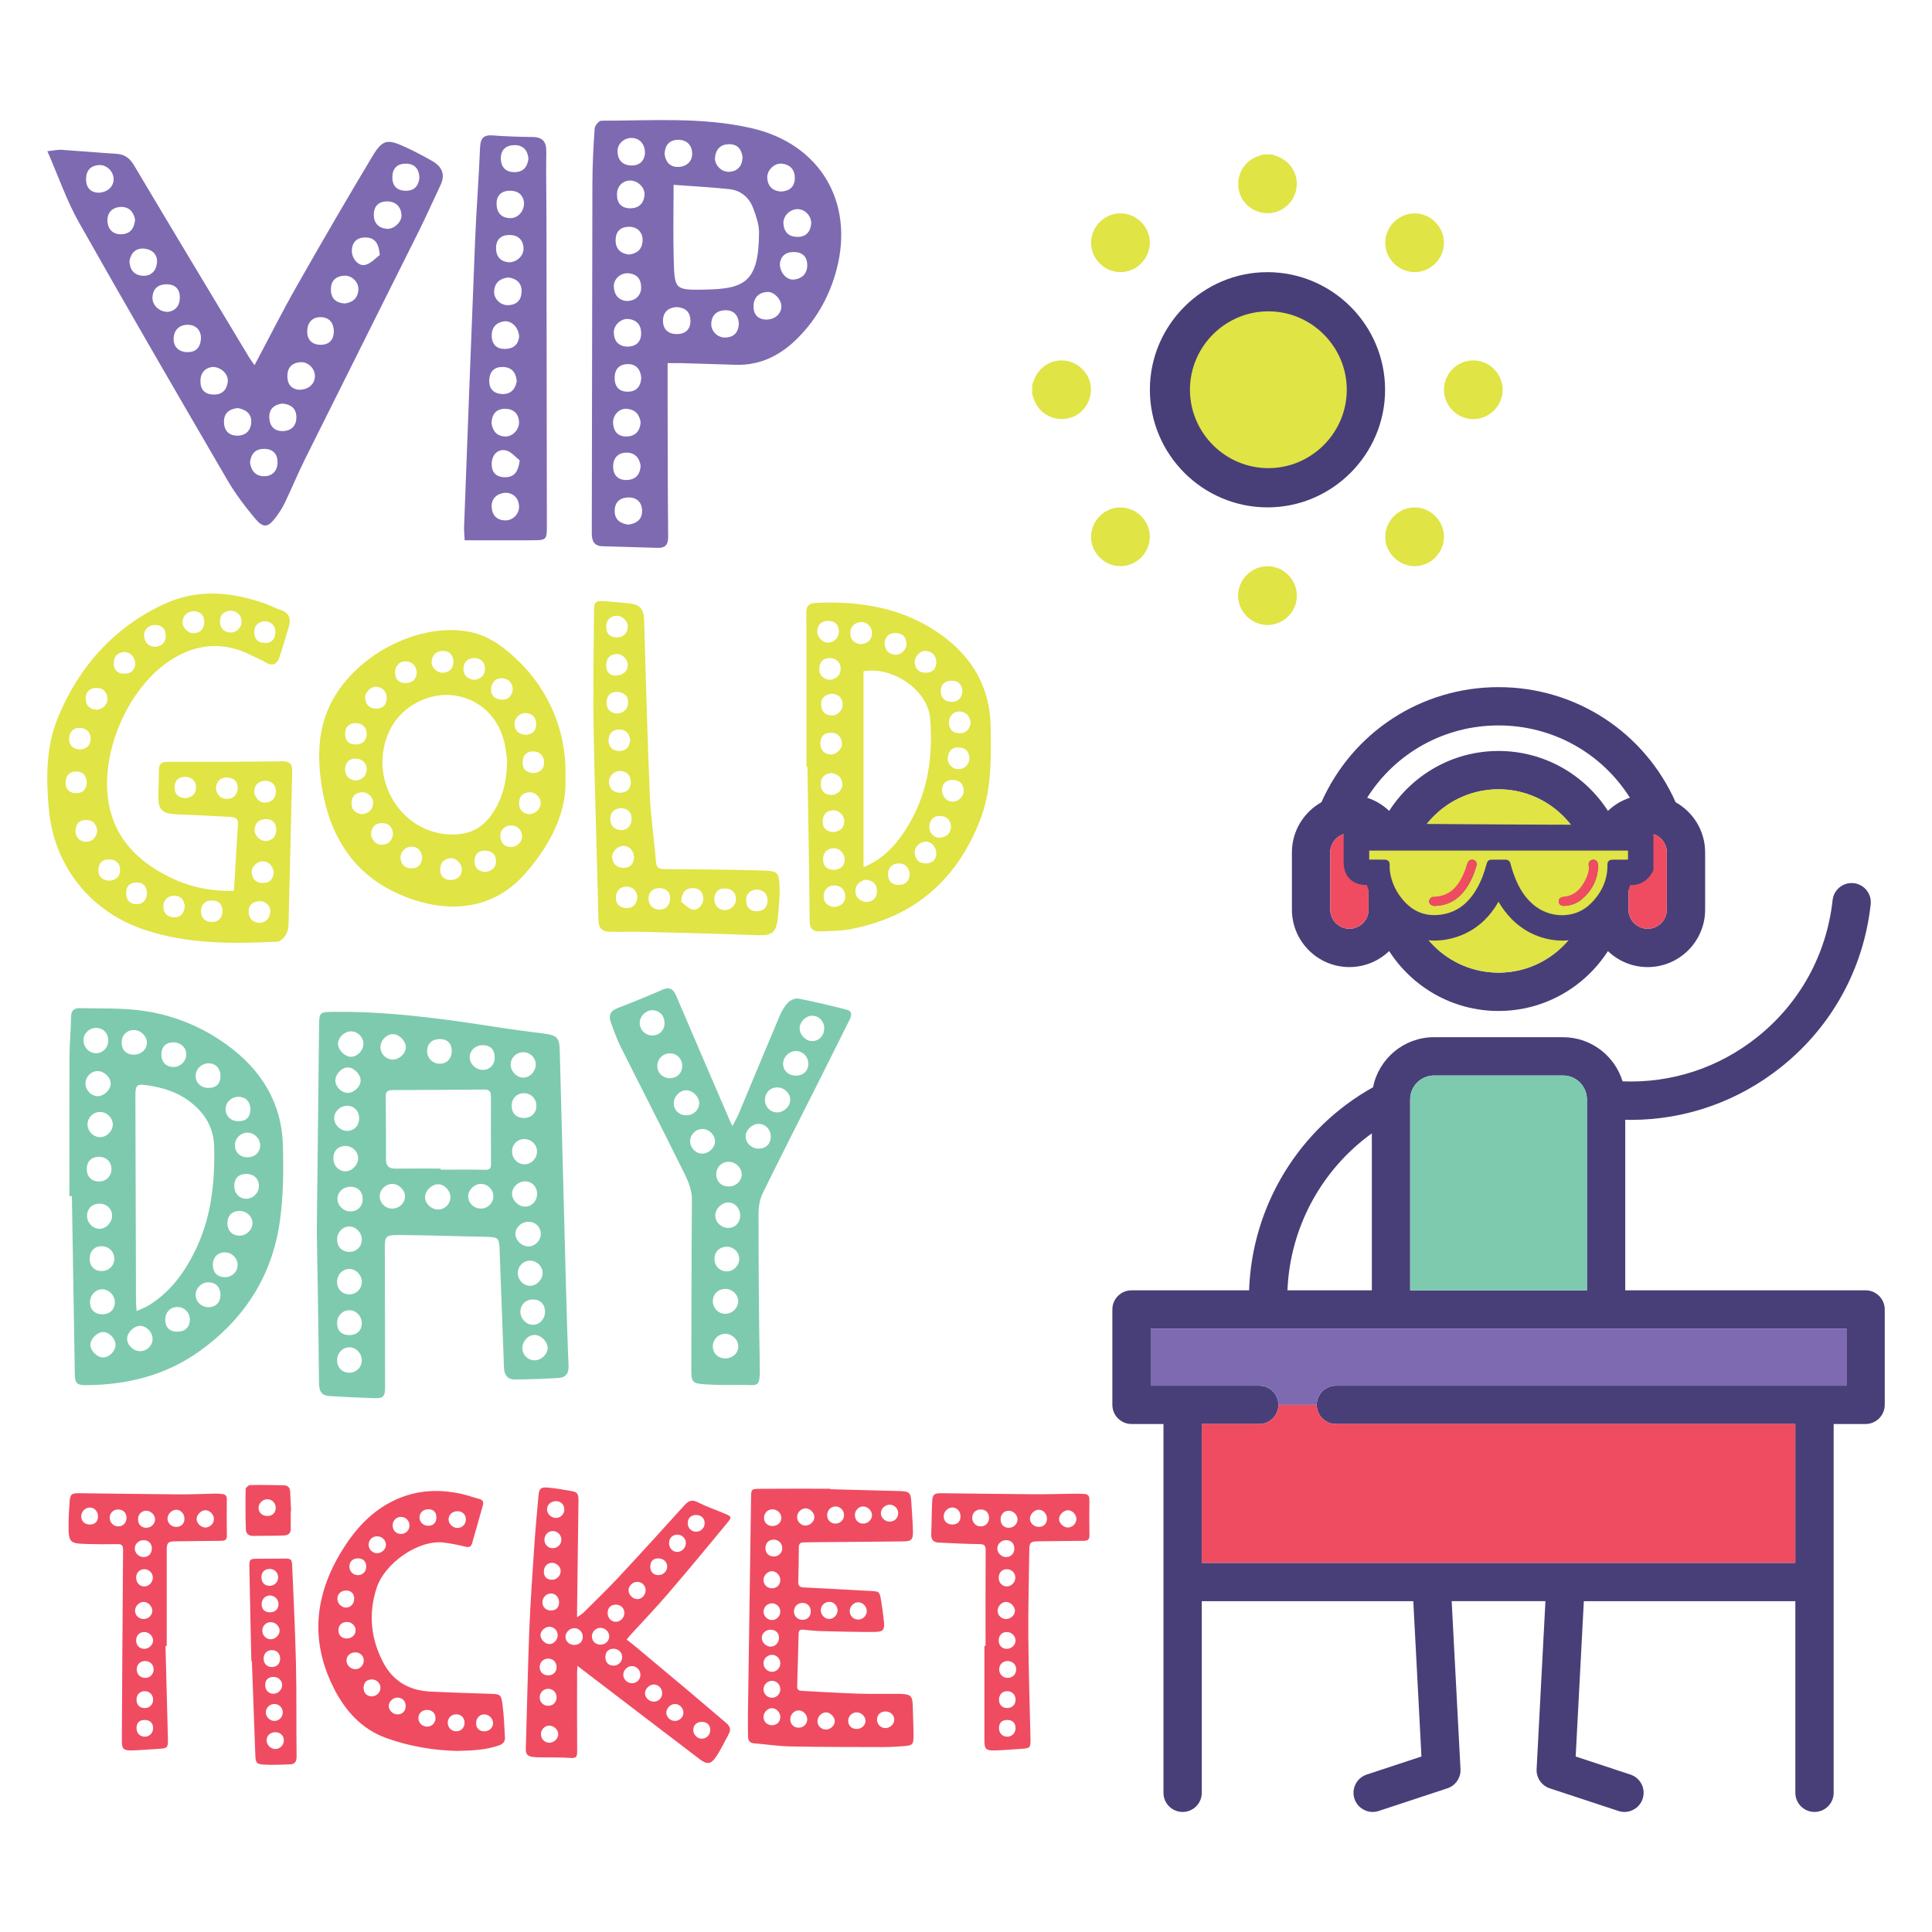 <?xml version="1.0" encoding="utf-8"?>
<!-- Generator: Adobe Illustrator 25.3.1, SVG Export Plug-In . SVG Version: 6.00 Build 0)  -->
<svg version="1.1" id="Capa_1" xmlns="http://www.w3.org/2000/svg" xmlns:xlink="http://www.w3.org/1999/xlink" x="0px" y="0px"
	 viewBox="0 0 120 120" enable-background="new 0 0 120 120" xml:space="preserve">
<g>
	<g>
		<path fill="#E0E445" d="M14.532,55.332c0.084-1.413,0.164-2.786,0.247-4.159c0.026-0.429-0.304-0.424-0.57-0.44
			c-1.044-0.062-2.088-0.105-3.133-0.146c-1.06-0.042-1.281-0.278-1.237-1.326c0.02-0.485,0.022-0.971,0.033-1.456
			c0.008-0.331,0.131-0.487,0.509-0.486c2.39,0.007,4.779-0.001,7.169-0.032c0.46-0.006,0.606,0.197,0.598,0.59
			c-0.07,3.152-0.143,6.305-0.225,9.457c-0.006,0.239-0.039,0.506-0.155,0.704c-0.114,0.194-0.345,0.442-0.535,0.451
			c-2.765,0.135-5.519,0.161-8.203-0.72c-3.409-1.12-5.693-3.971-6.002-7.552c-0.165-1.913-0.176-3.821,0.563-5.629
			c1.293-3.164,3.454-5.581,6.551-7.047c2.082-0.986,4.251-0.794,6.381-0.03c0.298,0.107,0.576,0.273,0.877,0.364
			c0.547,0.166,0.688,0.528,0.544,1.033c-0.179,0.626-0.373,1.248-0.572,1.869c-0.147,0.458-0.406,0.646-0.88,0.359
			c-0.286-0.173-0.605-0.292-0.905-0.443c-1.725-0.867-3.392-0.723-4.992,0.313c-2.694,1.744-4.449,5.883-3.819,9.02
			c0.425,2.117,1.811,3.462,3.654,4.401C11.66,55.054,12.973,55.368,14.532,55.332z M16.999,54.219
			c-0.008-0.409-0.31-0.717-0.669-0.72c-0.368-0.003-0.735,0.353-0.697,0.716c0.042,0.407,0.285,0.633,0.705,0.629
			C16.771,54.839,16.964,54.585,16.999,54.219z M9.662,40.178c0.407-0.057,0.641-0.283,0.634-0.703
			c-0.007-0.423-0.242-0.649-0.667-0.655c-0.408-0.006-0.72,0.316-0.677,0.711C8.997,39.941,9.249,40.15,9.662,40.178z
			 M5.984,42.727c-0.442,0.009-0.664,0.26-0.664,0.666c0,0.405,0.232,0.661,0.655,0.683c0.38,0.02,0.737-0.335,0.701-0.709
			C6.636,42.962,6.403,42.731,5.984,42.727z M12.056,37.956c-0.402,0.025-0.665,0.226-0.717,0.635
			c-0.045,0.349,0.326,0.756,0.683,0.74c0.411-0.018,0.648-0.251,0.663-0.674C12.7,38.228,12.478,38.004,12.056,37.956z
			 M17.161,51.503c-0.025-0.423-0.262-0.646-0.682-0.626c-0.409,0.019-0.654,0.257-0.666,0.674
			c-0.011,0.359,0.385,0.729,0.735,0.685C16.96,52.184,17.159,51.924,17.161,51.503z M16.499,48.488
			c-0.375,0.028-0.664,0.182-0.706,0.614c-0.036,0.365,0.298,0.758,0.659,0.751c0.412-0.008,0.656-0.241,0.681-0.656
			C17.157,48.775,16.935,48.543,16.499,48.488z M8.404,41.253c0-0.437-0.341-0.783-0.71-0.751c-0.414,0.036-0.631,0.29-0.63,0.698
			c0,0.427,0.248,0.646,0.664,0.645C8.147,41.845,8.359,41.599,8.404,41.253z M6.042,51.634c-0.035-0.396-0.215-0.675-0.641-0.7
			c-0.414-0.024-0.672,0.177-0.71,0.606c-0.036,0.417,0.243,0.744,0.64,0.744C5.756,52.283,5.96,52.025,6.042,51.634z M4.93,46.556
			c0.4-0.024,0.682-0.211,0.698-0.637c0.016-0.416-0.228-0.674-0.637-0.706c-0.431-0.033-0.67,0.235-0.695,0.637
			C4.27,46.261,4.493,46.514,4.93,46.556z M5.393,48.582c-0.033-0.391-0.23-0.666-0.656-0.667c-0.427-0.001-0.656,0.291-0.664,0.682
			C4.064,49,4.299,49.264,4.734,49.264C5.166,49.263,5.375,49.023,5.393,48.582z M16.468,38.58c-0.402,0.035-0.663,0.228-0.676,0.66
			c-0.012,0.423,0.205,0.674,0.63,0.696c0.434,0.022,0.667-0.228,0.682-0.642C17.119,38.881,16.896,38.633,16.468,38.58z
			 M16.119,57.327c0.427-0.046,0.64-0.297,0.667-0.692c0.027-0.392-0.313-0.698-0.719-0.66c-0.414,0.038-0.647,0.278-0.622,0.696
			C15.469,57.079,15.722,57.293,16.119,57.327z M14.306,37.93c-0.397,0.042-0.649,0.237-0.642,0.671
			c0.006,0.416,0.229,0.657,0.643,0.686c0.376,0.026,0.723-0.324,0.696-0.703C14.973,38.17,14.729,37.956,14.306,37.93z
			 M6.771,54.704c0.393-0.024,0.678-0.22,0.687-0.642c0.008-0.405-0.219-0.665-0.652-0.683c-0.435-0.017-0.675,0.217-0.694,0.632
			C6.093,54.432,6.332,54.666,6.771,54.704z M11.481,49.577c0.421-0.023,0.687-0.253,0.696-0.652
			c0.009-0.403-0.255-0.663-0.664-0.673c-0.411-0.01-0.66,0.213-0.667,0.647C10.84,49.328,11.068,49.544,11.481,49.577z
			 M13.414,48.921c0.021,0.417,0.253,0.681,0.651,0.7c0.403,0.02,0.674-0.236,0.699-0.643c0.026-0.421-0.236-0.668-0.643-0.684
			C13.717,48.278,13.459,48.495,13.414,48.921z M13.819,56.517c-0.031-0.368-0.264-0.604-0.685-0.588
			c-0.42,0.016-0.661,0.287-0.653,0.691c0.009,0.415,0.294,0.658,0.698,0.645C13.584,57.253,13.826,57.008,13.819,56.517z
			 M9.133,55.462c-0.03-0.417-0.24-0.66-0.671-0.648c-0.431,0.012-0.639,0.258-0.628,0.682c0.01,0.426,0.252,0.669,0.662,0.663
			C8.917,56.154,9.111,55.869,9.133,55.462z M11.477,56.273c-0.045-0.357-0.234-0.639-0.658-0.638
			c-0.415,0.001-0.669,0.279-0.675,0.667c-0.006,0.393,0.244,0.665,0.664,0.673C11.234,56.984,11.439,56.725,11.477,56.273z"/>
		<path fill="#E0E445" d="M35.117,48.315c0.128,2.055-0.905,4.148-2.525,5.975c-1.825,2.058-4.383,2.499-7.137,1.515
			c-3.396-1.214-5.056-3.818-5.518-7.293c-0.231-1.735-0.152-3.417,0.706-5.003c1.594-2.95,5.515-4.896,8.584-4.25
			c1.184,0.249,2.09,0.95,2.934,1.756C34.093,42.862,35.235,45.491,35.117,48.315z M31.501,47.27
			c-0.027-0.207-0.059-0.579-0.128-0.943c-0.321-1.708-1.517-2.893-3.148-3.131c-1.547-0.226-3.286,0.668-3.996,2.117
			c-1.482,3.023,0.694,6.531,3.89,6.521c1.07-0.003,1.86-0.41,2.452-1.283C31.211,49.607,31.472,48.559,31.501,47.27z M25.89,41.739
			c-0.058-0.394-0.276-0.64-0.689-0.662c-0.39-0.021-0.685,0.314-0.663,0.729c0.023,0.436,0.276,0.638,0.694,0.621
			C25.651,42.409,25.866,42.165,25.89,41.739z M26.225,53.241c-0.054-0.374-0.235-0.643-0.665-0.653
			c-0.381-0.009-0.71,0.333-0.681,0.715c0.032,0.42,0.291,0.633,0.697,0.629C25.997,53.927,26.204,53.675,26.225,53.241z
			 M32.624,45.644c0.415-0.029,0.675-0.217,0.677-0.652c0.002-0.413-0.203-0.668-0.625-0.701c-0.38-0.03-0.734,0.304-0.721,0.682
			C31.97,45.396,32.231,45.594,32.624,45.644z M22.783,45.593c-0.029-0.439-0.28-0.669-0.684-0.677
			c-0.421-0.009-0.665,0.248-0.664,0.668c0.001,0.417,0.23,0.665,0.666,0.657C22.525,46.232,22.752,46.006,22.783,45.593z
			 M22.042,48.477c0.399-0.013,0.665-0.204,0.729-0.612c0.062-0.391-0.232-0.728-0.636-0.745c-0.429-0.019-0.674,0.208-0.698,0.62
			C21.415,48.14,21.617,48.407,22.042,48.477z M24.413,51.804c-0.037-0.398-0.212-0.667-0.649-0.678
			c-0.42-0.011-0.667,0.201-0.71,0.616c-0.039,0.376,0.296,0.742,0.674,0.728C24.141,52.455,24.359,52.21,24.413,51.804z
			 M28.167,41.107c-0.018-0.431-0.248-0.679-0.66-0.677c-0.399,0.003-0.661,0.241-0.698,0.652c-0.033,0.365,0.332,0.725,0.708,0.702
			C27.935,41.76,28.149,41.517,28.167,41.107z M29.441,42.229c0.404-0.042,0.671-0.264,0.682-0.669
			c0.011-0.406-0.241-0.679-0.653-0.685c-0.404-0.006-0.672,0.229-0.683,0.652C28.775,41.952,29.039,42.158,29.441,42.229z
			 M28.041,54.662c0.382-0.04,0.636-0.239,0.644-0.666c0.006-0.357-0.385-0.742-0.724-0.695c-0.402,0.056-0.627,0.307-0.619,0.723
			C27.351,54.457,27.598,54.656,28.041,54.662z M31.774,51.266c-0.44,0.01-0.721,0.295-0.697,0.683
			c0.026,0.403,0.234,0.655,0.662,0.661c0.382,0.005,0.725-0.342,0.686-0.71C32.383,51.487,32.116,51.296,31.774,51.266z
			 M32.858,50.569c0.398-0.006,0.72-0.323,0.727-0.673c0.007-0.375-0.334-0.712-0.716-0.686c-0.421,0.029-0.632,0.276-0.626,0.691
			C32.248,50.327,32.5,50.527,32.858,50.569z M22.501,50.575c0.408-0.061,0.654-0.278,0.674-0.688
			c0.019-0.379-0.338-0.709-0.721-0.675c-0.418,0.037-0.627,0.283-0.618,0.702C21.847,50.346,22.113,50.526,22.501,50.575z
			 M33.165,48.014c0.367-0.034,0.642-0.262,0.632-0.667c-0.01-0.389-0.269-0.672-0.684-0.676c-0.424-0.004-0.647,0.26-0.652,0.679
			C32.456,47.78,32.686,48.002,33.165,48.014z M31.851,42.833c-0.014-0.389-0.23-0.666-0.626-0.703
			c-0.403-0.037-0.678,0.215-0.721,0.616c-0.045,0.421,0.204,0.677,0.612,0.709C31.521,43.488,31.785,43.281,31.851,42.833z
			 M30.123,54.164c0.387-0.051,0.678-0.234,0.686-0.657c0.008-0.418-0.25-0.655-0.66-0.671c-0.421-0.017-0.664,0.211-0.677,0.638
			C29.461,53.903,29.708,54.112,30.123,54.164z M24.023,43.363c-0.02-0.406-0.223-0.665-0.632-0.709
			c-0.346-0.037-0.739,0.35-0.711,0.706c0.031,0.401,0.261,0.651,0.681,0.654C23.784,44.018,24.002,43.784,24.023,43.363z"/>
		<path fill="#E0E445" d="M50.092,47.628c0-3.174,0.009-6.348-0.01-9.522c-0.003-0.482,0.138-0.64,0.628-0.661
			c2.753-0.119,5.369,0.308,7.671,1.928c1.979,1.393,3.114,3.289,3.15,5.752c0.029,1.977,0.071,3.958-0.672,5.854
			c-1.467,3.746-4.154,6.021-8.117,6.748c-0.583,0.107-1.19,0.093-1.786,0.122c-0.443,0.022-0.662-0.132-0.667-0.646
			c-0.027-3.192-0.088-6.384-0.138-9.576C50.131,47.628,50.112,47.628,50.092,47.628z M53.633,41.696c0,4.03,0,8.061,0,12.168
			c0.975-0.403,1.662-1.02,2.227-1.772c1.67-2.223,2.135-4.785,1.912-7.474C57.625,42.85,55.424,41.37,53.633,41.696z
			 M54.937,39.967c0.035,0.395,0.238,0.657,0.648,0.701c0.364,0.04,0.735-0.32,0.719-0.694c-0.017-0.42-0.269-0.649-0.678-0.657
			C55.21,39.309,54.976,39.54,54.937,39.967z M53.763,56.024c0.39-0.014,0.671-0.165,0.703-0.608
			c0.029-0.416-0.165-0.679-0.569-0.758c-0.351-0.068-0.755,0.267-0.765,0.641C53.12,55.712,53.351,55.947,53.763,56.024z
			 M58.161,41.101c-0.035-0.39-0.254-0.637-0.659-0.672c-0.353-0.03-0.713,0.358-0.687,0.724c0.03,0.42,0.285,0.636,0.694,0.631
			C57.93,41.779,58.148,41.542,58.161,41.101z M60.218,47.107c-0.031-0.402-0.213-0.664-0.644-0.685
			c-0.43-0.021-0.658,0.214-0.705,0.618c-0.045,0.388,0.281,0.744,0.663,0.732C59.949,47.759,60.159,47.508,60.218,47.107z
			 M60.292,44.884c-0.059-0.38-0.24-0.655-0.66-0.689c-0.388-0.031-0.701,0.286-0.693,0.693c0.008,0.427,0.245,0.65,0.662,0.652
			C60.021,45.543,60.235,45.296,60.292,44.884z M58.509,49.063c0.013,0.436,0.307,0.736,0.667,0.733
			c0.372-0.004,0.711-0.353,0.682-0.729c-0.033-0.423-0.291-0.626-0.703-0.623C58.72,48.449,58.529,48.705,58.509,49.063z
			 M53.505,40.009c0.41-0.052,0.649-0.272,0.659-0.691c0.008-0.385-0.352-0.725-0.726-0.677c-0.407,0.053-0.642,0.31-0.624,0.719
			C52.832,39.775,53.098,39.984,53.505,40.009z M51.75,51.687c0.38-0.043,0.661-0.212,0.69-0.642
			c0.025-0.377-0.309-0.727-0.688-0.714c-0.423,0.014-0.641,0.261-0.654,0.672C51.083,51.433,51.328,51.642,51.75,51.687z
			 M59.074,51.353c-0.037-0.399-0.25-0.649-0.661-0.671c-0.424-0.023-0.653,0.22-0.689,0.63c-0.036,0.405,0.276,0.744,0.666,0.715
			C58.788,51.997,59.033,51.778,59.074,51.353z M56.508,54.259c-0.064-0.373-0.282-0.64-0.698-0.63
			c-0.416,0.011-0.662,0.287-0.652,0.693c0.009,0.407,0.251,0.654,0.687,0.642C56.28,54.952,56.477,54.703,56.508,54.259z
			 M58.157,53.039c-0.003-0.457-0.288-0.757-0.652-0.761c-0.373-0.005-0.723,0.34-0.69,0.714c0.036,0.407,0.27,0.64,0.691,0.636
			C57.937,53.624,58.132,53.372,58.157,53.039z M52.108,39.225c-0.025-0.419-0.224-0.663-0.657-0.66
			c-0.413,0.002-0.665,0.207-0.692,0.629c-0.023,0.357,0.348,0.753,0.692,0.722C51.855,39.878,52.071,39.627,52.108,39.225z
			 M51.652,48.011c-0.405,0.043-0.663,0.234-0.671,0.664c-0.008,0.416,0.195,0.669,0.619,0.701c0.381,0.029,0.745-0.307,0.725-0.677
			C52.301,48.286,52.04,48.082,51.652,48.011z M50.951,46.165c0.01,0.396,0.203,0.658,0.619,0.701
			c0.344,0.035,0.754-0.346,0.727-0.694c-0.031-0.397-0.257-0.653-0.678-0.661C51.196,45.503,50.968,45.723,50.951,46.165z
			 M51.697,43.09c-0.439,0.009-0.726,0.297-0.697,0.681c0.03,0.398,0.231,0.66,0.661,0.669c0.381,0.007,0.704-0.333,0.68-0.715
			C52.316,43.293,52.032,43.131,51.697,43.09z M59.773,42.901c-0.033-0.406-0.255-0.627-0.684-0.618
			c-0.431,0.009-0.667,0.259-0.66,0.664c0.007,0.412,0.287,0.656,0.69,0.648C59.523,43.588,59.765,43.345,59.773,42.901z
			 M51.834,56.338c0.402-0.056,0.68-0.273,0.669-0.679c-0.01-0.399-0.298-0.666-0.686-0.663c-0.392,0.003-0.662,0.277-0.659,0.682
			C51.162,56.087,51.43,56.301,51.834,56.338z M51.525,42.229c0.392-0.049,0.67-0.247,0.687-0.661
			c0.016-0.417-0.246-0.672-0.645-0.692c-0.41-0.021-0.667,0.228-0.683,0.644C50.869,41.938,51.116,42.161,51.525,42.229z
			 M52.467,53.443c0.011-0.431-0.316-0.773-0.695-0.757c-0.423,0.017-0.64,0.272-0.649,0.677c-0.009,0.423,0.239,0.662,0.651,0.663
			C52.172,54.025,52.429,53.811,52.467,53.443z"/>
		<path fill="#7E6AB1" d="M41.467,22.554c0,0.832-0.002,1.564,0,2.296c0.007,2.819,0.004,5.638,0.034,8.456
			c0.005,0.52-0.16,0.741-0.681,0.722c-1.134-0.042-2.269-0.059-3.403-0.1c-0.504-0.018-0.662-0.31-0.66-0.802
			c0.019-7.248,0.019-14.496,0.038-21.744c0.003-1.136,0.062-2.273,0.141-3.407c0.012-0.175,0.268-0.478,0.411-0.478
			c3.121,0.001,6.262-0.243,9.34,0.465c4.236,0.974,6.38,4.571,5.277,8.77c-0.423,1.612-1.204,3.033-2.374,4.224
			c-1.072,1.091-2.34,1.756-3.917,1.701c-1.136-0.039-2.272-0.07-3.408-0.102C42.032,22.549,41.8,22.554,41.467,22.554z
			 M41.838,11.48c0,1.701-0.037,3.216,0.01,4.727c0.055,1.782,0.087,1.815,1.918,1.781c2.458-0.045,3.364-0.434,3.38-3.544
			c0.003-0.502-0.183-1.022-0.361-1.504c-0.247-0.668-0.762-1.111-1.473-1.19C44.167,11.625,43.016,11.569,41.838,11.48z
			 M39.791,26.231c-0.07-0.503-0.359-0.806-0.871-0.839c-0.483-0.031-0.88,0.416-0.839,0.924c0.042,0.532,0.351,0.822,0.88,0.793
			C39.481,27.082,39.753,26.761,39.791,26.231z M39.146,11.213c-0.478-0.001-0.824,0.358-0.825,0.869
			c-0.002,0.543,0.28,0.851,0.817,0.855c0.52,0.004,0.844-0.286,0.894-0.81C40.076,11.66,39.622,11.214,39.146,11.213z
			 M40.057,9.575c0.031-0.591-0.296-0.971-0.774-1.005c-0.498-0.036-0.941,0.35-0.928,0.842c0.014,0.523,0.304,0.84,0.828,0.865
			C39.716,10.302,40.001,10,40.057,9.575z M50.388,13.892c0.009-0.471-0.362-0.878-0.82-0.901c-0.475-0.023-0.935,0.404-0.908,0.886
			c0.03,0.52,0.313,0.828,0.857,0.836C50.065,14.721,50.325,14.408,50.388,13.892z M48.438,16.383
			c-0.006,0.555,0.432,1.031,0.881,0.98c0.505-0.057,0.819-0.372,0.821-0.886c0.002-0.525-0.294-0.822-0.838-0.824
			C48.765,15.651,48.488,15.936,48.438,16.383z M38.887,18.694c0.55,0.021,0.928-0.321,0.936-0.816
			c0.008-0.518-0.237-0.852-0.776-0.903c-0.496-0.046-0.948,0.355-0.922,0.843C38.151,18.327,38.43,18.639,38.887,18.694z
			 M39.791,28.93c-0.073-0.504-0.378-0.825-0.891-0.817c-0.525,0.008-0.825,0.351-0.817,0.882c0.009,0.542,0.331,0.84,0.864,0.818
			C39.468,29.792,39.761,29.483,39.791,28.93z M47.543,19.85c0.555,0.017,0.96-0.323,0.988-0.775
			c0.028-0.441-0.427-0.966-0.871-0.942c-0.514,0.027-0.834,0.331-0.856,0.853C46.782,19.516,47.063,19.818,47.543,19.85z
			 M48.503,11.897c0.533-0.022,0.855-0.293,0.865-0.825c0.01-0.515-0.276-0.847-0.798-0.906c-0.464-0.053-0.936,0.397-0.914,0.876
			C47.681,11.564,47.977,11.855,48.503,11.897z M46.125,9.791c-0.055-0.488-0.285-0.836-0.835-0.835
			c-0.529,0.001-0.826,0.31-0.879,0.819c-0.048,0.467,0.405,0.925,0.881,0.897C45.819,10.64,46.086,10.325,46.125,9.791z
			 M38.935,21.531c0.559-0.002,0.874-0.268,0.887-0.804c0.012-0.511-0.247-0.853-0.778-0.912c-0.47-0.053-0.938,0.377-0.92,0.859
			C38.143,21.189,38.419,21.497,38.935,21.531z M45.892,20.114c-0.028-0.562-0.341-0.856-0.853-0.844
			c-0.494,0.012-0.84,0.287-0.861,0.83c-0.019,0.484,0.406,0.891,0.903,0.864C45.62,20.935,45.864,20.613,45.892,20.114z
			 M41.997,19.073c-0.51,0.046-0.822,0.329-0.817,0.862c0.005,0.549,0.357,0.822,0.875,0.815c0.525-0.007,0.847-0.299,0.829-0.852
			C42.866,19.359,42.553,19.091,41.997,19.073z M39.051,15.812c0.497-0.054,0.821-0.3,0.86-0.832
			c0.038-0.53-0.314-0.899-0.845-0.894c-0.546,0.005-0.828,0.312-0.831,0.833C38.232,15.434,38.52,15.739,39.051,15.812z
			 M39.831,23.463c-0.053-0.54-0.325-0.863-0.864-0.847c-0.543,0.017-0.799,0.356-0.79,0.887c0.01,0.544,0.306,0.84,0.844,0.825
			C39.566,24.313,39.803,23.965,39.831,23.463z M39.026,32.585c0.527-0.063,0.865-0.338,0.855-0.865
			c-0.01-0.518-0.321-0.833-0.862-0.822c-0.53,0.011-0.839,0.303-0.84,0.841C38.179,32.29,38.535,32.519,39.026,32.585z
			 M41.276,9.553c0.061,0.531,0.371,0.845,0.885,0.815c0.495-0.029,0.858-0.352,0.83-0.877c-0.027-0.508-0.362-0.818-0.894-0.806
			C41.551,8.698,41.308,9.036,41.276,9.553z"/>
		<path fill="#7E6AB1" d="M2.943,9.392c0.437-0.046,0.66-0.101,0.88-0.087c1.134,0.074,2.265,0.177,3.399,0.247
			c0.523,0.032,0.838,0.269,1.11,0.727c2.369,3.988,4.764,7.961,7.153,11.937c0.084,0.139,0.186,0.267,0.325,0.465
			c0.891-1.675,1.716-3.315,2.621-4.909c1.53-2.696,3.09-5.376,4.682-8.036c0.647-1.081,0.939-1.124,2.097-0.586
			c0.557,0.259,1.104,0.544,1.637,0.85c0.584,0.337,0.837,0.817,0.519,1.487c-0.456,0.962-0.887,1.935-1.361,2.888
			c-2.342,4.701-4.699,9.395-7.039,14.097c-0.453,0.91-0.841,1.852-1.281,2.768c-0.152,0.318-0.349,0.621-0.563,0.901
			c-0.486,0.637-0.766,0.679-1.291,0.05c-0.619-0.742-1.214-1.523-1.699-2.356c-3.097-5.317-6.19-10.636-9.214-15.994
			C4.146,12.479,3.634,10.971,2.943,9.392z M21.41,18.85c0.501-0.061,0.818-0.332,0.85-0.856c0.03-0.48-0.422-0.913-0.909-0.871
			c-0.523,0.045-0.812,0.347-0.799,0.885C20.565,18.549,20.871,18.814,21.41,18.85z M13.193,22.791
			c-0.432,0.063-0.734,0.329-0.744,0.865c-0.01,0.544,0.27,0.836,0.809,0.85c0.537,0.014,0.835-0.29,0.89-0.801
			C14.198,23.243,13.737,22.788,13.193,22.791z M14.783,25.345c-0.526,0.049-0.869,0.297-0.873,0.841
			c-0.004,0.521,0.271,0.866,0.814,0.874c0.528,0.007,0.851-0.306,0.88-0.824C15.634,25.69,15.267,25.445,14.783,25.345z
			 M26.051,11.027c-0.024-0.518-0.279-0.85-0.822-0.862c-0.534-0.012-0.849,0.278-0.86,0.819c-0.011,0.531,0.254,0.848,0.809,0.863
			C25.729,11.862,25.998,11.563,26.051,11.027z M6.11,11.97c0.573-0.014,0.949-0.383,0.947-0.846
			c-0.003-0.48-0.438-0.907-0.92-0.871c-0.539,0.041-0.798,0.369-0.791,0.894C5.352,11.694,5.663,11.953,6.11,11.97z M8.039,16.214
			c0.018,0.497,0.249,0.856,0.775,0.91c0.53,0.055,0.866-0.262,0.932-0.758c0.07-0.529-0.269-0.864-0.765-0.921
			C8.472,15.387,8.142,15.675,8.039,16.214z M15.529,28.715c0.06,0.517,0.344,0.857,0.862,0.864
			c0.529,0.008,0.845-0.345,0.849-0.859c0.004-0.514-0.281-0.842-0.841-0.84C15.847,27.884,15.589,28.194,15.529,28.715z
			 M23.588,15.84c-0.058-0.769-0.342-1.079-0.864-1.09c-0.515-0.011-0.847,0.249-0.87,0.8c-0.021,0.495,0.418,1.023,0.85,0.899
			C23.066,16.345,23.362,16.004,23.588,15.84z M12.484,20.942c-0.023-0.428-0.301-0.764-0.826-0.769
			c-0.52-0.005-0.854,0.331-0.873,0.844c-0.019,0.531,0.324,0.845,0.844,0.855C12.148,21.882,12.474,21.608,12.484,20.942z
			 M18.576,24.208c0.59,0,0.971-0.359,0.984-0.825c0.012-0.48-0.417-0.921-0.9-0.887c-0.527,0.037-0.815,0.336-0.811,0.874
			C17.853,23.912,18.149,24.182,18.576,24.208z M17.525,25.067c-0.52,0.073-0.826,0.351-0.797,0.895
			c0.029,0.531,0.332,0.835,0.871,0.811c0.538-0.024,0.822-0.366,0.81-0.884C18.396,25.352,18.045,25.104,17.525,25.067z
			 M10.423,19.372c0.441-0.051,0.736-0.348,0.748-0.866c0.012-0.529-0.268-0.845-0.815-0.848c-0.521-0.002-0.85,0.254-0.885,0.795
			C9.44,18.935,9.864,19.369,10.423,19.372z M20.736,20.611c-0.003-0.546-0.265-0.89-0.793-0.911
			c-0.532-0.021-0.84,0.325-0.861,0.836c-0.02,0.514,0.25,0.863,0.8,0.878C20.421,21.428,20.71,21.141,20.736,20.611z
			 M24.063,12.507c-0.54,0.004-0.838,0.281-0.845,0.816c-0.007,0.524,0.283,0.839,0.802,0.889c0.451,0.043,0.956-0.437,0.917-0.879
			C24.891,12.823,24.592,12.53,24.063,12.507z M8.391,13.643c-0.095-0.48-0.371-0.812-0.902-0.789
			c-0.528,0.023-0.839,0.369-0.813,0.883c0.025,0.507,0.342,0.838,0.882,0.813C8.092,14.526,8.341,14.183,8.391,13.643z"/>
		<path fill="#E0E445" d="M48.431,55.536c-0.036,0.464-0.066,0.929-0.11,1.392c-0.097,1.022-0.347,1.196-1.35,1.157
			c-2.33-0.091-4.662-0.147-6.993-0.207c-0.707-0.018-1.415,0.012-2.122-0.004c-0.461-0.01-0.676-0.233-0.687-0.738
			c-0.089-3.957-0.228-7.912-0.298-11.869c-0.043-2.406,0.006-4.813,0.023-7.22c0.005-0.715,0.058-0.752,0.787-0.694
			c0.484,0.038,0.968,0.073,1.449,0.13c0.619,0.073,0.859,0.371,0.877,0.995c0.109,3.618,0.2,7.238,0.351,10.854
			c0.058,1.396,0.27,2.785,0.384,4.179c0.032,0.394,0.185,0.47,0.559,0.471c1.978,0.007,3.957,0.035,5.934,0.084
			C48.402,54.096,48.402,54.119,48.431,55.536z M38.547,49.241c0.422-0.026,0.645-0.277,0.632-0.686
			c-0.013-0.402-0.242-0.659-0.671-0.667c-0.386-0.007-0.72,0.341-0.681,0.725C37.868,49.029,38.118,49.237,38.547,49.241z
			 M38.559,50.193c-0.415,0.037-0.657,0.262-0.653,0.678c0.004,0.409,0.239,0.657,0.652,0.687c0.389,0.028,0.687-0.301,0.674-0.713
			C39.217,50.412,38.971,50.217,38.559,50.193z M42.306,56.008c0.177,0.13,0.407,0.397,0.693,0.483
			c0.339,0.102,0.705-0.313,0.682-0.698c-0.025-0.419-0.257-0.639-0.684-0.63C42.574,55.173,42.359,55.403,42.306,56.008z
			 M38.166,41.961c0.5,0.013,0.808-0.25,0.829-0.609c0.021-0.359-0.318-0.742-0.681-0.729c-0.411,0.015-0.648,0.249-0.663,0.664
			C37.636,41.706,37.85,41.939,38.166,41.961z M39.377,53.239c-0.003-0.388-0.287-0.697-0.644-0.7
			c-0.359-0.003-0.741,0.364-0.709,0.719c0.037,0.409,0.292,0.642,0.7,0.645C39.146,53.906,39.366,53.664,39.377,53.239z
			 M38.277,44.32c0.413-0.017,0.69-0.21,0.731-0.625c0.042-0.427-0.208-0.675-0.615-0.715c-0.419-0.042-0.69,0.18-0.717,0.604
			C37.65,43.991,37.859,44.253,38.277,44.32z M44.363,55.806c0.014,0.402,0.192,0.673,0.612,0.719
			c0.366,0.041,0.741-0.296,0.739-0.664c-0.002-0.421-0.247-0.65-0.653-0.675C44.64,55.16,44.407,55.384,44.363,55.806z
			 M38.319,38.246c-0.373-0.012-0.66,0.265-0.669,0.657c-0.01,0.421,0.201,0.673,0.623,0.687c0.405,0.014,0.67-0.2,0.719-0.612
			C39.035,38.615,38.692,38.258,38.319,38.246z M40.989,55.159c-0.431,0-0.696,0.229-0.708,0.632
			c-0.012,0.398,0.255,0.686,0.649,0.706c0.402,0.021,0.669-0.246,0.69-0.652C41.644,55.43,41.411,55.19,40.989,55.159z
			 M47.003,55.244c-0.427,0.034-0.661,0.274-0.66,0.687c0.001,0.418,0.251,0.677,0.667,0.67c0.409-0.007,0.673-0.268,0.667-0.68
			C47.671,55.515,47.418,55.279,47.003,55.244z M39.145,45.988c-0.041-0.4-0.248-0.665-0.665-0.677
			c-0.423-0.012-0.669,0.254-0.683,0.653c-0.014,0.408,0.241,0.674,0.653,0.681C38.857,46.652,39.095,46.409,39.145,45.988z
			 M39.594,55.727c-0.05-0.367-0.239-0.649-0.658-0.658c-0.419-0.009-0.667,0.27-0.682,0.657c-0.016,0.398,0.232,0.665,0.652,0.676
			C39.327,56.413,39.542,56.164,39.594,55.727z"/>
		<path fill="#7E6AB1" d="M28.861,33.557c-0.017-0.37-0.045-0.602-0.036-0.833c0.224-5.936,0.444-11.871,0.685-17.806
			c0.078-1.915,0.23-3.826,0.307-5.741c0.023-0.57,0.192-0.814,0.791-0.766c0.824,0.066,1.654,0.087,2.481,0.098
			c0.641,0.009,0.854,0.319,0.843,0.936c-0.023,1.322,0.007,2.646,0.009,3.969c0.01,6.392,0.02,12.784,0.026,19.176
			c0.001,0.966-0.008,0.966-0.976,0.967C31.645,33.557,30.298,33.557,28.861,33.557z M31.442,30.606
			c-0.579,0.015-0.931,0.379-0.904,0.873c0.028,0.52,0.307,0.83,0.842,0.843c0.488,0.012,0.903-0.429,0.857-0.912
			C32.187,30.884,31.86,30.635,31.442,30.606z M32.823,9.845c-0.058-0.544-0.355-0.842-0.886-0.831
			c-0.53,0.011-0.846,0.308-0.829,0.854c0.017,0.534,0.325,0.833,0.863,0.824C32.516,10.684,32.768,10.35,32.823,9.845z
			 M32.548,12.577c-0.056-0.463-0.364-0.739-0.885-0.732c-0.537,0.007-0.836,0.316-0.82,0.848c0.016,0.509,0.288,0.84,0.832,0.856
			C32.162,13.563,32.567,13.133,32.548,12.577z M31.58,17.234c-0.518,0.053-0.843,0.312-0.887,0.834
			c-0.041,0.481,0.391,0.912,0.882,0.887c0.53-0.026,0.814-0.323,0.821-0.855C32.402,17.555,32.076,17.309,31.58,17.234z
			 M32.244,20.906c-0.021-0.562-0.48-1.009-0.93-0.947c-0.519,0.071-0.789,0.41-0.772,0.924c0.018,0.536,0.334,0.812,0.872,0.789
			C31.946,21.649,32.209,21.341,32.244,20.906z M32.281,28.595c-0.235-0.176-0.533-0.565-0.889-0.626
			c-0.494-0.085-0.837,0.293-0.852,0.824c-0.015,0.536,0.266,0.845,0.821,0.849C31.9,29.645,32.187,29.359,32.281,28.595z
			 M30.529,26.281c0.066,0.487,0.325,0.813,0.856,0.831c0.464,0.016,0.892-0.459,0.853-0.93c-0.045-0.539-0.387-0.8-0.896-0.789
			C30.808,25.404,30.548,25.734,30.529,26.281z M31.595,16.293c0.533-0.002,0.954-0.428,0.921-0.905
			c-0.037-0.545-0.395-0.799-0.891-0.794c-0.515,0.005-0.831,0.3-0.816,0.847C30.823,15.972,31.124,16.245,31.595,16.293z
			 M32.097,23.689c-0.041-0.504-0.267-0.859-0.811-0.894c-0.534-0.034-0.86,0.238-0.897,0.778c-0.036,0.535,0.234,0.864,0.775,0.899
			C31.699,24.507,31.992,24.206,32.097,23.689z"/>
		<g>
			<path fill="#7ECAAE" d="M19.677,76.475c0.06-5.398,0.098-9.121,0.143-12.844c0.009-0.737,0.066-0.772,0.809-0.782
				c3.354-0.044,6.663,0.391,9.965,0.908c1.066,0.167,2.137,0.306,3.208,0.444c0.784,0.101,0.945,0.258,0.965,1.035
				c0.129,4.902,0.255,9.805,0.387,14.707c0.044,1.627,0.09,3.255,0.16,4.882c0.021,0.482-0.174,0.739-0.632,0.764
				c-0.91,0.05-1.822,0.092-2.733,0.091c-0.432,0-0.631-0.296-0.646-0.731c-0.086-2.409-0.183-4.817-0.268-7.226
				c-0.03-0.859-0.058-0.887-0.903-0.902c-1.745-0.032-3.489-0.1-5.233-0.11c-1.011-0.005-1.001,0.033-0.997,1.03
				c0.01,2.81,0.013,5.62,0.015,8.43c0,0.573-0.111,0.691-0.664,0.672c-0.929-0.032-1.858-0.073-2.786-0.13
				c-0.48-0.029-0.647-0.287-0.652-0.792C19.779,82.214,19.709,78.507,19.677,76.475z M27.367,72.582c0,0.023,0,0.046,0,0.069
				c0.929,0,1.857-0.014,2.786,0.008c0.285,0.007,0.344-0.111,0.343-0.346c-0.004-1.41-0.008-2.821-0.003-4.231
				c0.001-0.294-0.112-0.412-0.413-0.409c-1.906,0.019-3.812,0.028-5.718,0.034c-0.291,0.001-0.41,0.112-0.406,0.415
				c0.017,1.294,0.023,2.588,0.017,3.883c-0.002,0.432,0.193,0.587,0.607,0.581C25.508,72.573,26.437,72.582,27.367,72.582z
				 M22.308,69.445c-0.005-0.445-0.307-0.757-0.74-0.762c-0.435-0.006-0.81,0.347-0.813,0.764c-0.003,0.409,0.377,0.79,0.793,0.796
				C21.992,70.248,22.313,69.911,22.308,69.445z M33.188,82.916c-0.405,0.011-0.762,0.412-0.745,0.836
				c0.017,0.423,0.357,0.748,0.776,0.739c0.423-0.009,0.808-0.394,0.793-0.794C33.997,83.303,33.577,82.905,33.188,82.916z
				 M32.834,77.418c0.407-0.01,0.754-0.365,0.756-0.773c0.002-0.443-0.353-0.777-0.806-0.759c-0.421,0.017-0.775,0.365-0.773,0.759
				C32.014,77.045,32.421,77.428,32.834,77.418z M22.473,79.596c-0.011-0.429-0.39-0.796-0.804-0.778
				c-0.428,0.018-0.747,0.382-0.733,0.838c0.013,0.431,0.339,0.746,0.767,0.74C22.148,80.39,22.485,80.04,22.473,79.596z
				 M21.694,81.381c-0.427,0.001-0.76,0.355-0.757,0.805c0.003,0.461,0.277,0.733,0.744,0.74c0.486,0.007,0.792-0.283,0.791-0.751
				C22.471,81.742,22.116,81.38,21.694,81.381z M25.206,65.104c0.042-0.373-0.338-0.82-0.738-0.868
				c-0.375-0.045-0.77,0.288-0.828,0.698c-0.061,0.429,0.25,0.826,0.683,0.874C24.726,65.853,25.16,65.506,25.206,65.104z
				 M22.473,84.49c0-0.431-0.362-0.807-0.778-0.807c-0.42,0.001-0.762,0.368-0.758,0.816c0.004,0.439,0.31,0.754,0.742,0.764
				C22.121,85.273,22.473,84.93,22.473,84.49z M27.975,74.383c0.014-0.417-0.355-0.819-0.758-0.827
				c-0.391-0.007-0.806,0.392-0.817,0.786c-0.011,0.401,0.376,0.779,0.801,0.782C27.625,75.128,27.961,74.806,27.975,74.383z
				 M33.853,81.477c0-0.453-0.285-0.752-0.73-0.765c-0.454-0.014-0.8,0.313-0.802,0.758c-0.002,0.429,0.357,0.809,0.77,0.815
				C33.51,82.291,33.853,81.928,33.853,81.477z M22.574,64.812c-0.011-0.408-0.36-0.749-0.77-0.752
				c-0.416-0.003-0.818,0.384-0.811,0.781c0.006,0.381,0.439,0.806,0.814,0.8C22.207,65.633,22.585,65.225,22.574,64.812z
				 M29.99,66.452c0.452-0.006,0.75-0.335,0.736-0.812c-0.014-0.468-0.285-0.727-0.758-0.723c-0.452,0.004-0.804,0.346-0.793,0.77
				C29.185,66.1,29.567,66.457,29.99,66.452z M33.355,71.519c-0.003-0.434-0.362-0.777-0.802-0.768
				c-0.431,0.009-0.744,0.326-0.749,0.758c-0.005,0.439,0.343,0.806,0.768,0.807C32.996,72.318,33.358,71.949,33.355,71.519z
				 M22.527,74.486c0.012-0.449-0.274-0.756-0.72-0.773c-0.454-0.017-0.827,0.298-0.849,0.72c-0.021,0.408,0.346,0.796,0.77,0.812
				C22.187,75.261,22.515,74.95,22.527,74.486z M33.702,79.088c0.009-0.41-0.322-0.762-0.739-0.786
				c-0.431-0.025-0.801,0.329-0.802,0.766c-0.001,0.417,0.329,0.775,0.732,0.794C33.302,79.881,33.693,79.507,33.702,79.088z
				 M22.243,71.928c-0.009-0.428-0.381-0.769-0.82-0.751c-0.443,0.017-0.721,0.32-0.718,0.779c0.004,0.452,0.354,0.814,0.77,0.797
				C21.883,72.735,22.252,72.338,22.243,71.928z M22.473,76.981c-0.003-0.427-0.375-0.806-0.785-0.801
				c-0.419,0.005-0.757,0.376-0.751,0.824c0.006,0.443,0.309,0.746,0.749,0.752C22.141,77.761,22.476,77.431,22.473,76.981z
				 M32.602,74.946c0.429,0.005,0.764-0.352,0.758-0.809c-0.006-0.435-0.321-0.758-0.746-0.762
				c-0.425-0.004-0.808,0.361-0.809,0.772C31.805,74.551,32.194,74.942,32.602,74.946z M31.783,68.628
				c-0.023,0.464,0.235,0.774,0.673,0.807c0.48,0.036,0.824-0.239,0.857-0.683c0.033-0.448-0.273-0.815-0.708-0.849
				C32.155,67.868,31.806,68.177,31.783,68.628z M32.483,65.355c-0.441,0.012-0.785,0.377-0.764,0.809
				c0.02,0.401,0.383,0.763,0.772,0.769c0.43,0.007,0.809-0.406,0.784-0.854C33.251,65.664,32.901,65.344,32.483,65.355z
				 M27.343,64.539c-0.488-0.014-0.803,0.268-0.813,0.727c-0.009,0.44,0.325,0.793,0.758,0.803c0.452,0.01,0.767-0.305,0.771-0.774
				C28.064,64.819,27.811,64.553,27.343,64.539z M24.383,73.536c-0.41-0.009-0.772,0.321-0.796,0.728
				c-0.026,0.427,0.327,0.798,0.764,0.804c0.441,0.006,0.809-0.346,0.805-0.77C25.153,73.912,24.779,73.545,24.383,73.536z
				 M21.586,67.88c0.404,0.01,0.82-0.389,0.815-0.781c-0.005-0.363-0.402-0.775-0.767-0.797c-0.38-0.023-0.799,0.393-0.803,0.797
				C20.826,67.492,21.193,67.87,21.586,67.88z M30.643,74.299c-0.001-0.412-0.341-0.755-0.755-0.763
				c-0.42-0.008-0.813,0.368-0.808,0.774c0.006,0.429,0.371,0.768,0.816,0.756C30.313,75.056,30.644,74.715,30.643,74.299z"/>
			<path fill="#EF4C61" d="M35.844,100.451c0.187-0.133,0.305-0.195,0.395-0.285c0.75-0.748,1.515-1.484,2.237-2.258
				c1.363-1.462,2.705-2.945,4.047-4.426c0.243-0.268,0.455-0.359,0.816-0.175c0.541,0.275,1.121,0.471,1.682,0.709
				c0.422,0.179,0.443,0.218,0.158,0.564c-1.216,1.47-2.431,2.942-3.674,4.39c-0.765,0.891-1.579,1.739-2.371,2.608
				c-0.067,0.074-0.128,0.153-0.213,0.256c0.182,0.144,0.351,0.271,0.512,0.405c1.084,0.905,2.168,1.809,3.248,2.718
				c0.812,0.683,1.615,1.376,2.426,2.06c0.228,0.192,0.311,0.405,0.159,0.682c-0.261,0.473-0.488,0.969-0.789,1.415
				c-0.321,0.475-0.561,0.499-1.014,0.155c-2.417-1.838-4.828-3.684-7.242-5.527c-0.096-0.073-0.191-0.148-0.351-0.271
				c-0.012,0.187-0.026,0.302-0.026,0.418c-0.001,1.639-0.007,3.278,0.004,4.917c0.002,0.306-0.065,0.409-0.402,0.384
				c-0.641-0.048-1.287-0.026-1.932-0.038c-0.158-0.003-0.318-0.008-0.473-0.034c-0.248-0.043-0.392-0.161-0.383-0.456
				c0.076-2.451,0.119-4.902,0.215-7.352c0.069-1.773,0.196-3.543,0.314-5.313c0.069-1.037,0.167-2.072,0.261-3.108
				c0.038-0.423,0.137-0.53,0.561-0.494c0.538,0.046,1.073,0.142,1.604,0.239c0.277,0.051,0.32,0.283,0.317,0.526
				c-0.03,2.293-0.059,4.586-0.088,6.88C35.843,100.138,35.844,100.239,35.844,100.451z M34.673,107.712
				c-0.002-0.274-0.274-0.534-0.556-0.531c-0.293,0.003-0.53,0.255-0.519,0.553c0.01,0.287,0.238,0.509,0.524,0.509
				C34.412,108.243,34.676,107.989,34.673,107.712z M43.227,94.097c-0.312,0.005-0.509,0.202-0.51,0.509
				c-0.001,0.306,0.235,0.541,0.535,0.531c0.284-0.009,0.514-0.242,0.517-0.523C43.772,94.307,43.547,94.092,43.227,94.097z
				 M39.58,99.325c0.281,0.003,0.522-0.253,0.519-0.552c-0.003-0.297-0.215-0.513-0.508-0.518c-0.29-0.005-0.552,0.244-0.552,0.523
				C39.04,99.05,39.309,99.323,39.58,99.325z M39.778,104.011c-0.007-0.293-0.264-0.54-0.548-0.527
				c-0.288,0.014-0.532,0.278-0.516,0.561c0.015,0.278,0.252,0.5,0.537,0.501C39.553,104.549,39.785,104.312,39.778,104.011z
				 M42.051,95.321c-0.308,0.011-0.507,0.238-0.493,0.562c0.013,0.292,0.243,0.518,0.519,0.511c0.284-0.007,0.528-0.266,0.524-0.555
				C42.597,95.542,42.351,95.31,42.051,95.321z M34.868,95.625c-0.004-0.295-0.252-0.536-0.543-0.529
				c-0.292,0.007-0.519,0.254-0.51,0.557c0.009,0.289,0.232,0.509,0.519,0.509C34.631,96.162,34.872,95.919,34.868,95.625z
				 M37.281,102.153c0.311,0.005,0.555-0.216,0.56-0.508c0.004-0.284-0.247-0.534-0.54-0.536c-0.298-0.002-0.537,0.236-0.536,0.534
				C36.766,101.932,36.985,102.148,37.281,102.153z M34.039,105.952c0.291,0.006,0.517-0.203,0.531-0.491
				c0.014-0.308-0.199-0.552-0.495-0.566c-0.297-0.014-0.542,0.213-0.553,0.513C33.51,105.706,33.738,105.946,34.039,105.952z
				 M35.674,102.169c0.306-0.001,0.516-0.199,0.523-0.495c0.007-0.299-0.227-0.543-0.521-0.545
				c-0.286-0.002-0.549,0.249-0.553,0.528C35.118,101.945,35.36,102.17,35.674,102.169z M44.116,107.472
				c0.008-0.305-0.183-0.51-0.49-0.523c-0.328-0.015-0.554,0.179-0.566,0.485c-0.011,0.287,0.229,0.549,0.513,0.559
				C43.864,108.004,44.109,107.769,44.116,107.472z M37.742,100.202c0.005,0.307,0.243,0.545,0.531,0.531
				c0.283-0.014,0.517-0.274,0.508-0.566c-0.009-0.288-0.229-0.497-0.526-0.5C37.935,99.665,37.736,99.872,37.742,100.202z
				 M34.137,101.041c-0.278-0.009-0.56,0.249-0.567,0.517c-0.006,0.258,0.274,0.549,0.538,0.558c0.274,0.01,0.529-0.253,0.531-0.546
				C34.641,101.282,34.421,101.05,34.137,101.041z M40.607,104.628c-0.278,0.003-0.547,0.271-0.545,0.542
				c0.003,0.282,0.262,0.526,0.555,0.521c0.292-0.004,0.506-0.22,0.512-0.516C41.135,104.873,40.9,104.626,40.607,104.628z
				 M42.448,106.386c0.007-0.292-0.241-0.55-0.526-0.548c-0.263,0.001-0.521,0.249-0.536,0.514c-0.016,0.281,0.237,0.537,0.533,0.54
				C42.199,106.893,42.442,106.662,42.448,106.386z M38.107,103.455c0.296,0,0.538-0.237,0.538-0.529
				c0-0.292-0.239-0.521-0.542-0.519c-0.309,0.002-0.498,0.192-0.502,0.507C37.596,103.246,37.791,103.454,38.107,103.455z
				 M33.691,99.523c0.003,0.295,0.216,0.503,0.519,0.507c0.331,0.004,0.523-0.194,0.514-0.53c-0.007-0.301-0.222-0.524-0.505-0.525
				C33.933,98.973,33.688,99.227,33.691,99.523z M34.524,93.24c-0.312,0.001-0.553,0.231-0.546,0.52
				c0.007,0.282,0.267,0.525,0.557,0.521c0.298-0.004,0.527-0.248,0.516-0.549C35.041,93.436,34.83,93.24,34.524,93.24z
				 M41.44,97.304c0-0.292-0.236-0.511-0.549-0.509c-0.322,0.002-0.498,0.177-0.502,0.5c-0.004,0.328,0.197,0.541,0.511,0.539
				C41.191,97.832,41.44,97.588,41.44,97.304z M34.825,97.567c0-0.252-0.274-0.503-0.545-0.498c-0.284,0.005-0.496,0.23-0.5,0.531
				c-0.005,0.336,0.189,0.53,0.523,0.522C34.591,98.114,34.825,97.866,34.825,97.567z M34.053,104.059
				c0.316-0.001,0.525-0.215,0.517-0.529c-0.007-0.293-0.221-0.507-0.51-0.511c-0.306-0.004-0.535,0.217-0.539,0.521
				C33.518,103.846,33.736,104.06,34.053,104.059z"/>
			<path fill="#EF4C61" d="M51.571,92.498c1.435,0.038,2.87,0.074,4.305,0.114c0.618,0.017,0.696,0.099,0.729,0.712
				c0.032,0.598,0.09,1.195,0.1,1.792c0.008,0.518-0.089,0.616-0.612,0.623c-1.684,0.024-3.368,0.031-5.052,0.045
				c-0.373,0.003-0.746,0.015-1.119,0.016c-0.209,0.001-0.304,0.085-0.305,0.305c-0.003,0.712-0.012,1.424-0.036,2.136
				c-0.009,0.267,0.096,0.345,0.352,0.357c1.377,0.065,2.753,0.149,4.129,0.219c0.549,0.028,0.571,0.029,0.662,0.579
				c0.071,0.423,0.129,0.849,0.174,1.275c0.06,0.557-0.027,0.689-0.586,0.692c-1.096,0.007-2.192-0.024-3.288-0.052
				c-0.384-0.01-0.767-0.051-1.149-0.088c-0.193-0.019-0.265,0.059-0.27,0.246c-0.027,1.096-0.057,2.192-0.09,3.288
				c-0.007,0.254,0.172,0.258,0.344,0.268c1.129,0.06,2.257,0.13,3.386,0.169c0.789,0.028,1.58,0.012,2.37,0.015
				c0.068,0,0.136-0.001,0.203,0c0.784,0.012,0.867,0.1,0.879,0.881c0.009,0.576,0.045,1.152,0.044,1.729
				c-0.002,0.54-0.053,0.591-0.599,0.636c-0.45,0.037-0.903,0.06-1.355,0.059c-1.899-0.004-3.799-0.003-5.697-0.04
				c-0.754-0.015-1.506-0.132-2.259-0.194c-0.275-0.023-0.367-0.183-0.37-0.428c-0.004-0.418-0.013-0.836-0.007-1.254
				c0.064-4.521,0.132-9.042,0.196-13.563c0.008-0.534,0.001-0.558,0.544-0.563c1.458-0.013,2.916-0.005,4.374-0.005
				C51.571,92.478,51.571,92.488,51.571,92.498z M47.865,102.276c0.289-0.001,0.524-0.251,0.519-0.551
				c-0.005-0.304-0.207-0.499-0.518-0.5c-0.308-0.002-0.555,0.23-0.55,0.516C47.321,102.017,47.587,102.277,47.865,102.276z
				 M51.85,106.915c0.006-0.262-0.271-0.549-0.536-0.556c-0.276-0.007-0.534,0.252-0.538,0.54c-0.004,0.284,0.218,0.514,0.506,0.526
				C51.567,107.437,51.844,107.189,51.85,106.915z M50.138,106.793c0.004-0.286-0.248-0.552-0.525-0.556
				c-0.282-0.004-0.527,0.25-0.528,0.547c-0.001,0.297,0.205,0.513,0.501,0.525C49.89,107.32,50.134,107.093,50.138,106.793z
				 M53.313,99.52c-0.281-0.005-0.533,0.252-0.534,0.545c-0.001,0.287,0.217,0.516,0.504,0.529c0.293,0.013,0.548-0.225,0.554-0.517
				C53.842,99.788,53.594,99.524,53.313,99.52z M48.588,96.155c-0.002-0.3-0.235-0.527-0.537-0.525
				c-0.312,0.003-0.515,0.219-0.508,0.542c0.006,0.301,0.21,0.502,0.51,0.504C48.358,96.679,48.589,96.453,48.588,96.155z
				 M50.044,93.686c-0.279-0.006-0.536,0.256-0.534,0.544c0.002,0.281,0.231,0.517,0.511,0.524c0.286,0.008,0.556-0.241,0.562-0.518
				C50.589,93.969,50.318,93.692,50.044,93.686z M47.977,94.784c0.315,0.003,0.555-0.219,0.554-0.51
				c-0.001-0.283-0.256-0.529-0.549-0.529c-0.297,0-0.532,0.24-0.527,0.539C47.46,94.578,47.672,94.781,47.977,94.784z
				 M54.712,93.982c-0.004,0.279,0.253,0.528,0.547,0.529c0.292,0.001,0.515-0.21,0.528-0.501c0.014-0.294-0.224-0.547-0.518-0.552
				C54.984,93.454,54.716,93.706,54.712,93.982z M53.758,106.874c-0.007-0.282-0.274-0.525-0.567-0.516
				c-0.286,0.009-0.509,0.241-0.508,0.527c0.001,0.308,0.228,0.515,0.554,0.503C53.531,107.377,53.765,107.146,53.758,106.874z
				 M51.898,93.569c-0.292-0.001-0.524,0.242-0.521,0.546c0.002,0.297,0.211,0.511,0.504,0.518c0.301,0.007,0.541-0.222,0.544-0.52
				C52.428,93.815,52.191,93.57,51.898,93.569z M54.162,94.11c0.001-0.272-0.268-0.54-0.545-0.541
				c-0.294-0.001-0.523,0.243-0.517,0.55c0.007,0.298,0.218,0.512,0.51,0.515C53.904,94.637,54.161,94.393,54.162,94.11z
				 M50.36,100.086c-0.002-0.313-0.224-0.534-0.529-0.527c-0.302,0.008-0.525,0.243-0.517,0.547
				c0.007,0.282,0.233,0.501,0.521,0.506C50.141,100.618,50.361,100.397,50.36,100.086z M47.958,102.785
				c-0.278-0.007-0.521,0.218-0.534,0.496c-0.014,0.293,0.225,0.553,0.511,0.558c0.282,0.005,0.517-0.217,0.531-0.5
				C48.48,103.037,48.256,102.793,47.958,102.785z M52.021,100.024c0.003-0.286-0.218-0.521-0.498-0.529
				c-0.296-0.009-0.541,0.228-0.541,0.524c0,0.292,0.251,0.544,0.536,0.538C51.789,100.551,52.018,100.309,52.021,100.024z
				 M47.959,105.45c0.299-0.008,0.521-0.252,0.506-0.554c-0.015-0.287-0.245-0.503-0.531-0.497
				c-0.288,0.006-0.523,0.263-0.509,0.557C47.437,105.233,47.68,105.458,47.959,105.45z M47.944,106.098
				c-0.274,0.001-0.527,0.271-0.52,0.556c0.006,0.288,0.233,0.505,0.525,0.503c0.303-0.003,0.513-0.208,0.517-0.506
				C48.47,106.36,48.222,106.098,47.944,106.098z M55.545,106.798c-0.008-0.287-0.264-0.509-0.574-0.496
				c-0.302,0.012-0.509,0.23-0.498,0.526c0.011,0.285,0.244,0.51,0.527,0.508C55.291,107.333,55.553,107.075,55.545,106.798z
				 M47.932,97.591c-0.274,0.008-0.519,0.281-0.508,0.569c0.011,0.284,0.247,0.5,0.536,0.491c0.3-0.009,0.507-0.221,0.505-0.518
				C48.464,97.843,48.209,97.584,47.932,97.591z M48.465,100.095c-0.005-0.286-0.233-0.509-0.519-0.51
				c-0.29-0.001-0.534,0.254-0.521,0.544c0.012,0.27,0.267,0.505,0.538,0.495C48.239,100.616,48.47,100.372,48.465,100.095z"/>
			<path fill="#7ECAAE" d="M4.311,74.294c0-2.892-0.008-5.784,0.005-8.675c0.004-0.814,0.089-1.627,0.096-2.441
				c0.003-0.418,0.192-0.571,0.567-0.561c1.228,0.034,2.467-0.015,3.682,0.135c2.006,0.247,3.862,0.99,5.493,2.187
				c2.073,1.522,3.341,3.56,3.417,6.174c0.046,1.588,0.03,3.201-0.193,4.769c-0.482,3.389-2.224,6.076-5.007,8.058
				c-2.099,1.495-4.492,2.082-7.042,2.095c-0.556,0.003-0.673-0.131-0.682-0.671c-0.061-3.69-0.122-7.379-0.182-11.069
				C4.413,74.294,4.362,74.294,4.311,74.294z M8.485,81.43c0.294-0.135,0.537-0.217,0.75-0.348c1.348-0.829,2.233-2.049,2.911-3.448
				c0.982-2.027,1.205-4.19,1.157-6.401c-0.027-1.221-0.608-2.145-1.569-2.855c-0.739-0.546-1.586-0.813-2.483-0.953
				c-0.771-0.12-0.843-0.07-0.841,0.698c0.01,4.252,0.023,8.504,0.037,12.756C8.447,81.025,8.466,81.17,8.485,81.43z M7.133,80.865
				c-0.009-0.424-0.386-0.797-0.797-0.787c-0.419,0.01-0.756,0.382-0.746,0.825c0.01,0.45,0.3,0.728,0.761,0.729
				C6.827,81.632,7.142,81.323,7.133,80.865z M6.962,75.499c-0.009-0.441-0.362-0.756-0.823-0.736
				c-0.443,0.02-0.74,0.332-0.733,0.77c0.007,0.431,0.379,0.802,0.791,0.79C6.604,76.312,6.971,75.917,6.962,75.499z M9.476,83.178
				c0.012-0.415-0.361-0.82-0.763-0.827c-0.385-0.007-0.808,0.403-0.817,0.793c-0.01,0.399,0.386,0.782,0.808,0.78
				C9.122,83.923,9.464,83.592,9.476,83.178z M10.998,81.181c-0.44,0.01-0.746,0.349-0.735,0.815c0.011,0.46,0.287,0.722,0.758,0.72
				c0.479-0.002,0.78-0.302,0.772-0.769C11.786,81.508,11.437,81.171,10.998,81.181z M7.555,64.734
				C7.541,65.189,7.82,65.49,8.27,65.507c0.46,0.017,0.83-0.291,0.854-0.712c0.023-0.402-0.349-0.797-0.769-0.816
				C7.9,63.96,7.569,64.271,7.555,64.734z M7.006,69.86c0.012-0.415-0.359-0.789-0.787-0.794c-0.416-0.004-0.761,0.321-0.782,0.736
				c-0.021,0.424,0.333,0.814,0.752,0.83C6.603,70.648,6.994,70.279,7.006,69.86z M15.381,71.881
				c0.47-0.005,0.796-0.328,0.778-0.772c-0.017-0.424-0.392-0.771-0.82-0.757c-0.408,0.013-0.743,0.358-0.749,0.771
				C14.584,71.57,14.913,71.885,15.381,71.881z M13.694,80.431c0.003-0.477-0.301-0.792-0.758-0.786
				c-0.43,0.005-0.791,0.369-0.785,0.791c0.006,0.424,0.372,0.765,0.812,0.757C13.406,81.184,13.69,80.888,13.694,80.431z
				 M10.8,66.272c0.425-0.01,0.783-0.381,0.771-0.8c-0.012-0.428-0.369-0.742-0.828-0.73c-0.456,0.013-0.725,0.297-0.72,0.762
				C10.027,65.981,10.332,66.282,10.8,66.272z M14.759,78.578c0.006-0.423-0.353-0.786-0.781-0.791
				c-0.458-0.005-0.762,0.309-0.759,0.787c0.003,0.461,0.28,0.748,0.73,0.755C14.397,79.336,14.753,79.006,14.759,78.578z
				 M15.312,72.915c-0.473-0.006-0.747,0.252-0.76,0.715c-0.013,0.47,0.289,0.815,0.724,0.829c0.419,0.013,0.792-0.342,0.804-0.766
				C16.094,73.231,15.786,72.92,15.312,72.915z M12.922,67.572c0.502,0.009,0.774-0.256,0.772-0.751
				c-0.002-0.457-0.286-0.763-0.718-0.776c-0.431-0.013-0.806,0.327-0.824,0.746C12.133,67.228,12.464,67.564,12.922,67.572z
				 M6.016,63.847c-0.414-0.028-0.789,0.284-0.826,0.686c-0.042,0.457,0.293,0.858,0.74,0.884c0.406,0.024,0.762-0.302,0.79-0.723
				C6.751,64.225,6.463,63.877,6.016,63.847z M15.679,75.951c-0.013-0.422-0.38-0.748-0.829-0.736
				c-0.449,0.012-0.727,0.305-0.724,0.764c0.003,0.475,0.313,0.782,0.776,0.771C15.328,76.739,15.692,76.366,15.679,75.951z
				 M5.57,78.194c0.004,0.457,0.285,0.746,0.732,0.753c0.448,0.007,0.794-0.322,0.797-0.757c0.003-0.439-0.338-0.784-0.778-0.786
				C5.863,77.402,5.566,77.715,5.57,78.194z M7.174,83.545c0.008-0.387-0.359-0.787-0.743-0.807
				c-0.375-0.02-0.819,0.412-0.817,0.796c0.001,0.36,0.418,0.776,0.782,0.78C6.775,84.319,7.166,83.933,7.174,83.545z M6.876,67.301
				c-0.002-0.394-0.416-0.784-0.823-0.775c-0.412,0.01-0.745,0.359-0.744,0.78c0.002,0.407,0.353,0.772,0.751,0.779
				C6.457,68.093,6.878,67.688,6.876,67.301z M6.922,72.584c-0.012-0.443-0.351-0.748-0.816-0.733
				c-0.445,0.015-0.721,0.309-0.718,0.766c0.003,0.471,0.313,0.777,0.775,0.767C6.614,73.374,6.934,73.037,6.922,72.584z
				 M15.553,68.882c-0.005-0.458-0.296-0.754-0.743-0.757c-0.44-0.003-0.805,0.352-0.799,0.777c0.006,0.439,0.353,0.751,0.823,0.74
				C15.309,69.631,15.559,69.367,15.553,68.882z"/>
			<path fill="#EF4C61" d="M28.395,108.753c-1.447-0.03-2.937-0.278-4.372-0.788c-1.555-0.553-2.585-1.704-3.305-3.14
				c-1.528-3.048-1.132-5.965,0.677-8.758c0.837-1.293,1.881-2.367,3.328-2.983c1.296-0.552,2.63-0.594,3.985-0.285
				c0.362,0.082,0.712,0.216,1.072,0.307c0.225,0.057,0.263,0.203,0.213,0.384c-0.219,0.793-0.445,1.584-0.673,2.375
				c-0.061,0.21-0.187,0.258-0.411,0.203c-0.448-0.11-0.904-0.203-1.362-0.258c-1.534-0.186-3.646,1.255-4.157,2.829
				c-0.513,1.582-0.365,3.118,0.398,4.593c0.619,1.196,1.632,1.774,2.952,1.836c1.241,0.058,2.483,0.1,3.724,0.138
				c0.575,0.018,0.657,0.03,0.737,0.595c0.1,0.702,0.123,1.415,0.163,2.125c0.013,0.236-0.116,0.394-0.353,0.478
				C30.189,108.696,29.334,108.731,28.395,108.753z M28.426,93.865c-0.314-0.006-0.56,0.211-0.565,0.499
				c-0.005,0.275,0.256,0.536,0.54,0.541c0.299,0.005,0.534-0.229,0.534-0.532C28.935,94.073,28.733,93.871,28.426,93.865z
				 M23.971,95.948c0.002-0.284-0.251-0.527-0.549-0.526c-0.29,0.001-0.515,0.215-0.526,0.503c-0.011,0.294,0.227,0.545,0.521,0.549
				C23.706,96.478,23.969,96.228,23.971,95.948z M25.434,94.756c0.002-0.302-0.23-0.538-0.528-0.539
				c-0.301-0.001-0.52,0.228-0.517,0.541c0.003,0.296,0.213,0.513,0.503,0.519C25.191,95.285,25.432,95.053,25.434,94.756z
				 M23.097,104.314c-0.31-0.002-0.505,0.185-0.514,0.497c-0.01,0.327,0.188,0.547,0.498,0.552c0.293,0.005,0.545-0.234,0.55-0.52
				C23.636,104.552,23.398,104.316,23.097,104.314z M22.236,96.794c-0.327-0.002-0.537,0.2-0.534,0.514
				c0.002,0.3,0.235,0.529,0.536,0.526c0.288-0.003,0.501-0.216,0.509-0.51C22.755,96.992,22.566,96.796,22.236,96.794z M22,99.295
				c-0.004-0.317-0.191-0.504-0.505-0.505c-0.315-0.001-0.543,0.219-0.541,0.52c0.003,0.283,0.258,0.54,0.538,0.539
				C21.784,99.849,22.004,99.608,22,99.295z M24.693,106.485c0.301-0.001,0.503-0.207,0.505-0.514
				c0.002-0.321-0.214-0.538-0.527-0.529c-0.274,0.008-0.521,0.251-0.526,0.516C24.14,106.233,24.404,106.486,24.693,106.485z
				 M28.334,106.479c-0.303,0.003-0.531,0.235-0.524,0.535c0.006,0.301,0.244,0.528,0.544,0.519c0.291-0.008,0.496-0.222,0.5-0.522
				C28.858,106.697,28.643,106.477,28.334,106.479z M22.594,103.137c-0.003-0.304-0.232-0.513-0.552-0.504
				c-0.3,0.009-0.519,0.223-0.519,0.507c0,0.284,0.255,0.536,0.541,0.536C22.358,103.677,22.597,103.434,22.594,103.137z
				 M30.624,107.022c-0.002-0.279-0.261-0.539-0.539-0.541c-0.291-0.002-0.516,0.239-0.514,0.55
				c0.002,0.312,0.192,0.502,0.504,0.505C30.387,107.539,30.626,107.315,30.624,107.022z M21.524,101.77
				c0.311,0.006,0.555-0.209,0.563-0.497c0.008-0.286-0.233-0.524-0.535-0.528c-0.32-0.005-0.533,0.202-0.532,0.517
				C21.021,101.564,21.218,101.764,21.524,101.77z M26.52,106.206c-0.316,0.002-0.541,0.224-0.532,0.524
				c0.009,0.293,0.256,0.522,0.553,0.515c0.281-0.007,0.503-0.234,0.509-0.519C27.058,106.419,26.838,106.204,26.52,106.206z
				 M27.105,94.237c-0.006-0.324-0.185-0.496-0.512-0.494c-0.314,0.002-0.546,0.229-0.537,0.525c0.009,0.291,0.26,0.513,0.567,0.501
				C26.929,94.758,27.111,94.557,27.105,94.237z"/>
			<path fill="#7ECAAE" d="M45.496,69.938c0.165-0.324,0.297-0.547,0.397-0.783c0.845-2.017,1.679-4.04,2.533-6.054
				c0.128-0.302,0.3-0.606,0.526-0.837c0.149-0.152,0.45-0.277,0.649-0.238c1.007,0.196,2.007,0.433,3.001,0.691
				c0.366,0.095,0.287,0.383,0.155,0.646c-0.623,1.245-1.241,2.493-1.866,3.737c-1.177,2.34-2.372,4.671-3.521,7.024
				c-0.188,0.385-0.257,0.865-0.257,1.301c0.004,3.091,0.02,6.183,0.076,9.274c0.03,1.628-0.054,1.3-1.296,1.317
				c-0.698,0.009-1.398,0.016-2.093-0.032c-0.809-0.056-0.862-0.141-0.86-0.938c0.009-3.507,0.009-7.014,0.036-10.521
				c0.006-0.794-0.371-1.442-0.697-2.101c-1.226-2.482-2.496-4.943-3.734-7.42c-0.236-0.473-0.412-0.978-0.596-1.475
				c-0.154-0.415-0.077-0.725,0.394-0.906c0.942-0.362,1.876-0.747,2.802-1.149c0.47-0.204,0.683-0.029,0.865,0.4
				c1.109,2.608,2.237,5.209,3.358,7.812C45.386,69.733,45.411,69.775,45.496,69.938z M45.231,74.688
				c-0.4-0.003-0.799,0.391-0.804,0.795c-0.006,0.42,0.36,0.782,0.795,0.785c0.428,0.003,0.742-0.312,0.752-0.753
				C45.984,75.06,45.653,74.692,45.231,74.688z M40.467,64.315c0.424,0.031,0.775-0.272,0.805-0.695
				c0.033-0.471-0.246-0.826-0.686-0.871c-0.406-0.041-0.818,0.312-0.85,0.729C39.704,63.911,40.029,64.283,40.467,64.315z
				 M42.374,66.187c-0.009-0.447-0.356-0.778-0.797-0.76c-0.438,0.017-0.769,0.378-0.749,0.817c0.019,0.42,0.348,0.725,0.782,0.725
				C42.064,66.969,42.382,66.644,42.374,66.187z M45.073,80.058c-0.454-0.011-0.797,0.316-0.798,0.761
				c-0.001,0.421,0.322,0.764,0.738,0.782c0.432,0.019,0.812-0.319,0.837-0.745C45.875,80.441,45.512,80.068,45.073,80.058z
				 M45.056,84.371c0.462-0.002,0.811-0.336,0.798-0.764c-0.013-0.417-0.394-0.771-0.822-0.763c-0.414,0.008-0.746,0.341-0.757,0.76
				C44.263,84.053,44.588,84.373,45.056,84.371z M43.428,68.505c-0.012-0.405-0.415-0.795-0.814-0.787
				c-0.408,0.008-0.777,0.403-0.765,0.821c0.013,0.445,0.363,0.755,0.826,0.732C43.107,69.249,43.44,68.909,43.428,68.505z
				 M46.069,72.925c-0.009-0.414-0.391-0.77-0.821-0.764c-0.441,0.006-0.777,0.363-0.759,0.807c0.018,0.439,0.327,0.728,0.776,0.726
				C45.716,73.692,46.078,73.346,46.069,72.925z M47.139,71.346c0.45-0.011,0.741-0.315,0.736-0.767
				c-0.005-0.429-0.333-0.767-0.749-0.771c-0.416-0.004-0.815,0.379-0.813,0.781C46.315,71.006,46.699,71.357,47.139,71.346z
				 M48.253,69.093c0.419,0.012,0.814-0.35,0.829-0.759c0.015-0.414-0.353-0.784-0.786-0.793c-0.432-0.009-0.757,0.293-0.782,0.727
				C47.489,68.716,47.815,69.08,48.253,69.093z M49.422,66.811c0.475,0.005,0.791-0.301,0.785-0.759
				c-0.006-0.418-0.335-0.758-0.745-0.77c-0.424-0.012-0.805,0.34-0.822,0.758C48.622,66.477,48.956,66.806,49.422,66.811z
				 M50.461,64.666c0.428-0.007,0.75-0.371,0.734-0.832c-0.015-0.424-0.365-0.762-0.77-0.744c-0.398,0.017-0.757,0.386-0.758,0.779
				C49.665,64.284,50.053,64.673,50.461,64.666z M43.641,70.123c-0.414-0.008-0.762,0.325-0.776,0.743
				c-0.013,0.408,0.328,0.774,0.733,0.787c0.419,0.013,0.816-0.362,0.812-0.769C44.407,70.491,44.043,70.131,43.641,70.123z
				 M45.916,78.183c-0.006-0.411-0.343-0.741-0.764-0.746c-0.459-0.005-0.785,0.321-0.775,0.775c0.009,0.432,0.327,0.75,0.754,0.756
				C45.556,78.973,45.922,78.607,45.916,78.183z"/>
			<path fill="#EF4C61" d="M10.279,102.228c0.051,1.921,0.104,3.843,0.151,5.764c0.014,0.569-0.027,0.601-0.609,0.634
				c-0.552,0.031-1.104,0.086-1.657,0.097c-0.497,0.009-0.599-0.107-0.596-0.599c0.022-3.946,0.044-7.892,0.076-11.839
				c0.002-0.275-0.061-0.383-0.353-0.376c-0.655,0.014-1.312,0.009-1.967-0.01c-0.969-0.028-1.06-0.116-1.066-1.067
				c-0.003-0.519,0.028-1.04,0.066-1.558c0.034-0.464,0.122-0.532,0.599-0.527c2.08,0.023,4.161,0.056,6.241,0.071
				c0.723,0.005,1.446-0.033,2.169-0.047c0.158-0.003,0.317,0.005,0.473,0.023c0.195,0.022,0.287,0.121,0.284,0.339
				c-0.011,0.746-0.012,1.493,0.002,2.239c0.005,0.261-0.107,0.329-0.342,0.33c-0.949,0.005-1.898,0.025-2.847,0.032
				c-0.451,0.003-0.546,0.08-0.547,0.525c-0.002,1.99-0.001,3.98-0.001,5.97C10.329,102.228,10.304,102.228,10.279,102.228z
				 M9.433,96.179c-0.002-0.32-0.216-0.525-0.536-0.516c-0.285,0.009-0.52,0.238-0.525,0.511c-0.005,0.281,0.249,0.536,0.538,0.539
				C9.218,96.717,9.435,96.496,9.433,96.179z M9.098,94.894c0.297-0.006,0.543-0.256,0.533-0.539
				c-0.01-0.277-0.281-0.527-0.562-0.519c-0.303,0.009-0.507,0.242-0.494,0.563C8.588,94.703,8.796,94.9,9.098,94.894z
				 M9.461,100.049c0.003-0.271-0.265-0.548-0.536-0.553c-0.273-0.005-0.535,0.26-0.537,0.543c-0.002,0.279,0.227,0.512,0.511,0.521
				C9.198,100.571,9.458,100.334,9.461,100.049z M6.086,94.185c0.001-0.312-0.222-0.552-0.511-0.55
				c-0.281,0.002-0.53,0.257-0.53,0.545c0,0.308,0.22,0.516,0.543,0.511C5.906,94.686,6.085,94.504,6.086,94.185z M13.287,94.334
				c-0.009-0.283-0.281-0.546-0.551-0.531c-0.273,0.015-0.538,0.302-0.523,0.568c0.016,0.274,0.3,0.523,0.577,0.505
				C13.064,94.858,13.296,94.604,13.287,94.334z M9.509,105.565c-0.003-0.31-0.233-0.533-0.539-0.522
				c-0.298,0.01-0.491,0.219-0.49,0.53c0,0.327,0.205,0.526,0.532,0.516C9.307,106.079,9.512,105.864,9.509,105.565z M9.507,101.908
				c0.009-0.28-0.244-0.536-0.534-0.54c-0.298-0.004-0.507,0.2-0.517,0.504c-0.01,0.3,0.192,0.526,0.482,0.54
				C9.226,102.425,9.498,102.184,9.507,101.908z M10.949,93.773c-0.27-0.002-0.54,0.266-0.545,0.541
				c-0.005,0.289,0.239,0.526,0.542,0.526c0.307,0,0.506-0.196,0.511-0.505C11.461,94.031,11.23,93.775,10.949,93.773z
				 M9.494,97.995c0.001-0.282-0.227-0.518-0.51-0.528c-0.306-0.011-0.531,0.216-0.528,0.532c0.002,0.299,0.217,0.533,0.496,0.54
				C9.23,98.547,9.493,98.283,9.494,97.995z M7.858,94.266c-0.005-0.313-0.224-0.52-0.539-0.509
				c-0.292,0.011-0.504,0.228-0.505,0.517c-0.001,0.298,0.233,0.533,0.531,0.533C7.647,94.807,7.863,94.579,7.858,94.266z
				 M8.978,106.83c-0.328,0.005-0.499,0.178-0.498,0.507c0,0.32,0.216,0.54,0.524,0.533c0.296-0.007,0.516-0.249,0.505-0.557
				C9.497,107.005,9.3,106.826,8.978,106.83z M9.004,104.217c0.306,0.005,0.534-0.217,0.537-0.523
				c0.003-0.304-0.222-0.526-0.532-0.525c-0.295,0.001-0.508,0.208-0.516,0.501C8.487,103.98,8.703,104.212,9.004,104.217z"/>
			<path fill="#EF4C61" d="M61.214,102.225c0-1.977-0.007-3.955,0.007-5.932c0.002-0.304-0.089-0.381-0.382-0.385
				c-0.845-0.012-1.69-0.054-2.535-0.094c-0.324-0.015-0.48-0.185-0.465-0.527c0.029-0.677,0.025-1.355,0.061-2.032
				c0.023-0.44,0.121-0.512,0.579-0.508c1.898,0.02,3.797,0.049,5.695,0.062c0.858,0.006,1.716-0.022,2.575-0.032
				c0.203-0.002,0.407-0.002,0.609,0.015c0.207,0.018,0.312,0.119,0.308,0.355c-0.013,0.734-0.014,1.469,0.002,2.203
				c0.006,0.273-0.103,0.352-0.358,0.353c-0.949,0.003-1.897,0.023-2.846,0.031c-0.439,0.004-0.526,0.079-0.532,0.5
				c-0.023,1.808-0.074,3.616-0.061,5.424c0.015,2.09,0.089,4.18,0.133,6.27c0.014,0.654-0.002,0.663-0.645,0.7
				c-0.53,0.03-1.058,0.085-1.588,0.096c-0.54,0.011-0.628-0.094-0.628-0.633c-0.001-1.955,0-3.91,0-5.865
				C61.167,102.225,61.191,102.225,61.214,102.225z M64.51,94.839c0.306,0.005,0.509-0.19,0.518-0.497
				c0.008-0.305-0.218-0.563-0.5-0.569c-0.266-0.006-0.546,0.264-0.555,0.534C63.963,94.59,64.209,94.834,64.51,94.839z
				 M62.589,103.169c-0.308-0.001-0.533,0.224-0.527,0.529c0.005,0.289,0.224,0.512,0.509,0.519
				c0.304,0.008,0.541-0.216,0.547-0.517C63.124,103.401,62.894,103.171,62.589,103.169z M63.063,97.979
				c-0.007-0.289-0.233-0.511-0.522-0.512c-0.31-0.001-0.518,0.223-0.509,0.547c0.008,0.3,0.228,0.526,0.508,0.523
				C62.825,98.534,63.07,98.272,63.063,97.979z M66.322,94.876c0.287,0.005,0.54-0.249,0.534-0.537
				c-0.005-0.274-0.245-0.525-0.511-0.535c-0.262-0.01-0.555,0.264-0.564,0.529C65.771,94.599,66.043,94.871,66.322,94.876z
				 M62.493,96.713c0.307-0.002,0.517-0.226,0.509-0.546c-0.008-0.309-0.205-0.504-0.511-0.504c-0.301,0-0.549,0.237-0.547,0.523
				C61.947,96.466,62.206,96.715,62.493,96.713z M63.078,105.58c0.004-0.316-0.214-0.541-0.521-0.538
				c-0.3,0.003-0.501,0.208-0.507,0.515c-0.006,0.327,0.196,0.534,0.518,0.531C62.868,106.086,63.074,105.88,63.078,105.58z
				 M59.659,94.195c0.006-0.311-0.213-0.555-0.502-0.561c-0.281-0.005-0.536,0.245-0.541,0.534
				c-0.006,0.312,0.207,0.521,0.532,0.521C59.468,94.69,59.653,94.511,59.659,94.195z M61.429,94.287
				c0.005-0.32-0.201-0.532-0.516-0.531c-0.297,0.001-0.516,0.207-0.526,0.496c-0.011,0.303,0.209,0.544,0.508,0.555
				C61.199,94.818,61.424,94.599,61.429,94.287z M63.2,94.38c0.004-0.28-0.249-0.539-0.532-0.544
				c-0.304-0.006-0.52,0.218-0.519,0.538c0.001,0.309,0.196,0.513,0.497,0.52C62.946,94.901,63.195,94.669,63.2,94.38z
				 M63.039,100.061c0.01-0.262-0.261-0.551-0.528-0.563c-0.276-0.012-0.537,0.242-0.546,0.531
				c-0.008,0.281,0.212,0.516,0.498,0.531C62.754,100.576,63.028,100.338,63.039,100.061z M62.033,101.859
				c-0.015,0.31,0.172,0.532,0.465,0.552c0.29,0.02,0.563-0.211,0.578-0.49c0.016-0.285-0.225-0.542-0.516-0.552
				C62.253,101.359,62.048,101.551,62.033,101.859z M62.575,106.83c-0.33-0.005-0.515,0.165-0.525,0.481
				c-0.01,0.321,0.197,0.552,0.499,0.558c0.301,0.006,0.528-0.222,0.528-0.532C63.078,107.019,62.896,106.835,62.575,106.83z"/>
			<path fill="#EF4C61" d="M15.612,103.164c-0.042-1.92-0.088-3.839-0.122-5.759c-0.01-0.587,0.006-0.586,0.579-0.588
				c0.531-0.002,1.062-0.009,1.593-0.011c0.417-0.002,0.469,0.038,0.486,0.459c0.084,2.02,0.189,4.039,0.235,6.06
				c0.044,1.92,0.015,3.841,0.039,5.761c0.004,0.332-0.103,0.493-0.422,0.502c-0.53,0.015-1.062,0.046-1.59,0.016
				c-0.48-0.027-0.532-0.109-0.551-0.583c-0.074-1.953-0.144-3.906-0.215-5.858C15.633,103.163,15.623,103.163,15.612,103.164z
				 M17.367,101.286c0.002-0.278-0.262-0.532-0.551-0.531c-0.285,0.001-0.513,0.223-0.523,0.51c-0.011,0.297,0.227,0.55,0.519,0.553
				C17.093,101.82,17.366,101.56,17.367,101.286z M16.976,105.203c0.287,0.004,0.542-0.241,0.547-0.525
				c0.006-0.299-0.222-0.519-0.537-0.52c-0.324-0.001-0.505,0.173-0.513,0.492C16.466,104.968,16.675,105.199,16.976,105.203z
				 M17.113,107.59c-0.317-0.005-0.552,0.211-0.552,0.508c0,0.283,0.256,0.537,0.541,0.537c0.29,0,0.533-0.248,0.529-0.541
				C17.628,107.804,17.412,107.595,17.113,107.59z M17.299,99.642c0.003-0.294-0.235-0.541-0.525-0.543
				c-0.293-0.003-0.524,0.233-0.524,0.536c0,0.311,0.188,0.501,0.501,0.509C17.08,100.151,17.296,99.954,17.299,99.642z
				 M16.237,97.962c-0.003,0.326,0.198,0.537,0.511,0.536c0.3-0.001,0.53-0.233,0.528-0.533c-0.001-0.285-0.218-0.505-0.507-0.515
				C16.448,97.438,16.24,97.639,16.237,97.962z M17.047,106.89c0.297-0.006,0.527-0.252,0.515-0.554
				c-0.011-0.284-0.245-0.504-0.531-0.5c-0.291,0.004-0.535,0.261-0.52,0.549C16.525,106.657,16.778,106.895,17.047,106.89z
				 M17.4,103.041c0.008-0.323-0.198-0.546-0.507-0.549c-0.298-0.003-0.509,0.202-0.518,0.504c-0.01,0.324,0.193,0.543,0.507,0.545
				C17.184,103.544,17.392,103.343,17.4,103.041z"/>
			<path fill="#EF4C61" d="M18.058,93.862c0,0.362-0.007,0.723,0.002,1.084c0.007,0.269-0.133,0.401-0.378,0.42
				c-0.281,0.022-0.564,0.02-0.846,0.023c-0.361,0.005-0.723-0.003-1.084,0.01c-0.293,0.011-0.475-0.134-0.483-0.405
				c-0.025-0.834-0.027-1.67-0.011-2.505c0.002-0.088,0.18-0.246,0.279-0.248c0.7-0.015,1.4-0.002,2.1,0.014
				c0.236,0.005,0.373,0.143,0.385,0.387c0.02,0.406,0.039,0.812,0.058,1.219C18.073,93.862,18.065,93.862,18.058,93.862z
				 M16.612,94.16c0.309-0.004,0.511-0.201,0.514-0.501c0.003-0.301-0.228-0.538-0.525-0.538c-0.289,0-0.54,0.249-0.54,0.534
				C16.062,93.955,16.291,94.165,16.612,94.16z"/>
		</g>
	</g>
	<g>
		<g>
			<g>
				<g>
					<path fill="#483F78" d="M83.813,60.067c0.957,0,1.827-0.379,2.469-0.995c1.437,2.236,3.944,3.721,6.794,3.721
						c2.85,0,5.357-1.485,6.795-3.719c0.642,0.615,1.511,0.994,2.468,0.994c1.969,0,3.57-1.601,3.57-3.57v-3.553
						c0-1.338-0.74-2.506-1.833-3.117c-1.938-4.358-6.205-7.148-11-7.148c-4.795,0-9.062,2.79-11,7.148
						c-1.092,0.611-1.833,1.779-1.833,3.117v3.553C80.243,58.465,81.845,60.067,83.813,60.067z M101.148,56.497v-3.553
						c0-0.656,0.534-1.19,1.19-1.19c0.656,0,1.19,0.534,1.19,1.19v3.553c0,0.656-0.534,1.19-1.19,1.19
						C101.682,57.687,101.148,57.153,101.148,56.497z M93.076,60.412c-3.139,0-5.692-2.554-5.692-5.692
						c0-3.14,2.554-5.695,5.692-5.695c3.106,0,5.638,2.501,5.692,5.594v0.201C98.714,57.913,96.182,60.412,93.076,60.412z
						 M85.004,56.497c0,0.656-0.534,1.19-1.19,1.19c-0.656,0-1.19-0.534-1.19-1.19v-3.553c0-0.656,0.534-1.19,1.19-1.19
						c0.656,0,1.19,0.534,1.19,1.19V56.497z M93.076,45.058c3.368,0,6.41,1.716,8.16,4.49c-0.516,0.168-0.981,0.451-1.364,0.818
						c-1.437-2.236-3.946-3.722-6.795-3.722c-2.85,0-5.357,1.486-6.794,3.723c-0.384-0.368-0.849-0.651-1.366-0.819
						C86.666,46.775,89.708,45.058,93.076,45.058z"/>
				</g>
			</g>
			<g>
				<g>
					<path fill="#483F78" d="M115.873,80.143h-14.927v-10.59c0.114,0.003,0.228,0.005,0.342,0.005c3.404,0,6.683-1.148,9.376-3.31
						c3.129-2.512,5.092-6.092,5.528-10.081c0.071-0.653-0.4-1.241-1.054-1.312c-0.653-0.071-1.241,0.4-1.312,1.054
						c-0.367,3.357-2.019,6.37-4.652,8.484c-2.398,1.926-5.349,2.892-8.394,2.772c-0.481-1.585-1.956-2.743-3.696-2.743H89.07
						c-1.872,0-3.437,1.339-3.788,3.109c-4.607,2.568-7.52,7.368-7.699,12.613h-7.302c-0.657,0-1.19,0.533-1.19,1.19v5.924
						c0,0.316,0.125,0.618,0.349,0.841c0.223,0.223,0.526,0.349,0.842,0.349l1.983,0v22.906c0,0.657,0.533,1.19,1.19,1.19
						s1.19-0.533,1.19-1.19V99.452h13.137l0.507,9.648l-3.403,1.122c-0.624,0.206-0.963,0.879-0.758,1.503
						c0.165,0.5,0.63,0.818,1.13,0.818c0.124,0,0.249-0.019,0.373-0.06l4.267-1.407c0.51-0.168,0.844-0.657,0.816-1.193
						l-0.548-10.432h5.824l-0.548,10.432c-0.028,0.536,0.306,1.025,0.816,1.193l4.267,1.407c0.124,0.041,0.249,0.06,0.373,0.06
						c0.5,0,0.965-0.317,1.13-0.818c0.206-0.624-0.133-1.297-0.757-1.503l-3.403-1.122l0.507-9.648h13.137v11.901
						c0,0.657,0.533,1.19,1.19,1.19s1.19-0.533,1.19-1.19V88.447h1.983c0.316,0,0.618-0.125,0.841-0.349
						c0.223-0.223,0.349-0.526,0.349-0.841v-5.924C117.063,80.676,116.53,80.143,115.873,80.143z M114.683,86.067l-31.708,0
						c-0.657,0-1.19,0.533-1.19,1.19s0.533,1.19,1.19,1.19l28.535,0v8.625H74.645v-8.625l3.57,0c0.657,0,1.19-0.533,1.19-1.19
						c0-0.657-0.533-1.19-1.19-1.19l-6.743,0v-3.544h43.212V86.067z M98.566,68.275c0,0.005,0,0.009,0,0.014v11.854H87.588V68.284
						c0-0.817,0.665-1.482,1.482-1.482h8.013C97.898,66.801,98.561,67.462,98.566,68.275z M85.208,70.394v9.749h-5.242
						C80.123,76.249,82.072,72.654,85.208,70.394z"/>
				</g>
			</g>
			<path fill="#E0E445" d="M98.768,54.619c-0.054-3.094-2.586-5.594-5.692-5.594c-3.139,0-5.692,2.555-5.692,5.695
				c0,3.139,2.554,5.692,5.692,5.692c3.106,0,5.638-2.499,5.692-5.592L98.768,54.619L98.768,54.619z"/>
			<path fill="#EF4C61" d="M83.813,51.754c-0.656,0-1.19,0.534-1.19,1.19v3.553c0,0.656,0.534,1.19,1.19,1.19
				c0.656,0,1.19-0.534,1.19-1.19v-3.553C85.004,52.288,84.47,51.754,83.813,51.754z"/>
			<path fill="#EF4C61" d="M103.528,56.497v-3.553c0-0.656-0.534-1.19-1.19-1.19c-0.656,0-1.19,0.534-1.19,1.19v3.553
				c0,0.656,0.534,1.19,1.19,1.19C102.995,57.687,103.528,57.153,103.528,56.497z"/>
			<path fill="#7ECAAE" d="M89.071,66.801c-0.817,0-1.482,0.665-1.482,1.482v11.859h10.978V68.289c0-0.005,0-0.009,0-0.014
				c-0.005-0.813-0.668-1.474-1.482-1.474H89.071z"/>
			<path fill="#EF4C61" d="M78.214,88.446l-3.57,0v8.625h36.865v-8.625l-28.535,0c-0.657,0-1.19-0.533-1.19-1.19h-2.38
				C79.404,87.914,78.872,88.446,78.214,88.446z"/>
			<path fill="#7E6AB1" d="M71.471,82.523v3.544l6.743,0c0.657,0,1.19,0.533,1.19,1.19h2.38c0-0.657,0.533-1.19,1.19-1.19l31.708,0
				v-3.544L71.471,82.523L71.471,82.523z"/>
		</g>
		<g>
			<g>
				<path fill="#483F78" d="M97.038,57.921c-1.036,0-2.055-0.435-2.795-1.194c-0.494-0.507-0.872-1.117-1.174-1.897
					c-0.087,0.226-0.184,0.457-0.295,0.679c-0.476,0.945-1.138,1.624-1.971,2.018c-0.542,0.257-1.131,0.393-1.701,0.393
					c-1.243,0-2.342-0.614-3.093-1.728c-0.354-0.523-0.592-1.101-0.71-1.721l-0.432,0c-0.595-0.001-0.91-0.314-0.91-0.906v-2.016
					l2.248,0.112c0.055,0,9.075,0.07,13.676,0.071c0.308-0.072,0.845-0.103,1.786-0.156l0.528-0.03v2.377l-0.075,0.121
					c-0.121,0.197-0.36,0.431-0.812,0.431l-0.456-0.004c-0.027,0.137-0.057,0.272-0.097,0.404c-0.353,1.188-1.022,2.064-1.988,2.604
					C98.248,57.768,97.65,57.921,97.038,57.921z M94.233,53.333c0.028,0.058,0.052,0.12,0.069,0.187
					c0.038,0.147,0.079,0.292,0.127,0.435c0.284,0.851,0.627,1.417,1.11,1.835c0.415,0.358,0.941,0.556,1.484,0.556
					c0.533,0,1.026-0.193,1.388-0.542c0.637-0.613,0.94-1.295,0.928-2.083c-0.002-0.144,0.025-0.275,0.077-0.388H94.233z
					 M86.734,53.333c0.056,0.12,0.084,0.261,0.082,0.42c-0.002,0.11-0.006,0.202,0.008,0.292c0.083,0.601,0.33,1.121,0.756,1.595
					c0.424,0.472,0.915,0.701,1.504,0.701c0.146,0,0.297-0.014,0.452-0.042c0.733-0.13,1.287-0.549,1.74-1.319
					c0.232-0.396,0.416-0.856,0.576-1.448c0.02-0.072,0.045-0.139,0.074-0.199H86.734z"/>
				<path fill="#483F78" d="M101.697,52.074c0,0.511,0,1.195,0,1.706c-0.091,0.147-0.224,0.194-0.387,0.194
					c-0.009,0-0.018,0-0.028,0c-0.113-0.003-0.227-0.004-0.341-0.004c-0.167,0-0.334,0.002-0.502,0.002
					c-0.054,0.259-0.088,0.515-0.161,0.759c-0.295,0.988-0.84,1.8-1.754,2.311c-0.46,0.257-0.971,0.381-1.486,0.381
					c-0.883,0-1.775-0.364-2.437-1.043c-0.594-0.609-0.955-1.349-1.214-2.147c-0.085-0.261-0.084-0.254-0.361-0.263
					c-0.007,0-0.014,0-0.02,0c-0.119,0-0.17,0.041-0.215,0.167c-0.139,0.39-0.279,0.782-0.465,1.151
					c-0.389,0.775-0.939,1.413-1.737,1.79c-0.471,0.223-0.979,0.344-1.488,0.344c-0.984,0-1.968-0.455-2.678-1.507
					c-0.374-0.555-0.598-1.163-0.679-1.826c-0.004-0.033-0.009-0.065-0.016-0.116c-0.178,0-0.354,0-0.529,0c-0.11,0-0.22,0-0.33,0
					c-0.325-0.001-0.412-0.086-0.413-0.406c0-0.439,0-1.491,0-1.491l1.722,0.086c0,0,9.191,0.071,13.786,0.071
					C99.97,52.173,101.697,52.074,101.697,52.074 M85.225,53.395c0.149,0,0.297-0.001,0.446-0.001c0.101,0,0.203,0,0.304,0.002
					c0.248,0.003,0.344,0.107,0.34,0.352c-0.002,0.123-0.004,0.248,0.013,0.369c0.099,0.71,0.403,1.327,0.879,1.857
					c0.524,0.583,1.153,0.867,1.876,0.867c0.174,0,0.354-0.016,0.539-0.049c0.954-0.169,1.607-0.747,2.084-1.557
					c0.289-0.492,0.48-1.023,0.629-1.571c0.055-0.202,0.13-0.263,0.331-0.266c0.095-0.001,0.189-0.002,0.284-0.002
					c0.131,0,0.263,0.001,0.394,0.001c0.049,0,0.098,0,0.147,0c0.001,0,0.002,0,0.003,0c0.174,0,0.28,0.082,0.325,0.252
					c0.041,0.157,0.085,0.314,0.136,0.468c0.261,0.781,0.62,1.503,1.257,2.054c0.521,0.45,1.172,0.677,1.811,0.677
					c0.637,0,1.263-0.226,1.736-0.682c0.687-0.663,1.095-1.468,1.08-2.451c-0.003-0.202,0.1-0.311,0.308-0.316
					c0.108-0.002,0.217-0.003,0.325-0.003c0.123,0,0.246,0.001,0.368,0.001c0.033,0,0.065,0,0.098,0c0.059,0,0.118-0.006,0.18-0.009
					c0-0.193,0-0.366,0-0.553c-5.37,0-10.724,0-16.077,0c0,0.192,0,0.368,0,0.562c0.065,0,0.12,0,0.175,0
					C85.22,53.395,85.222,53.395,85.225,53.395 M102.697,51.016l-1.057,0.06c-0.782,0.045-1.352,0.077-1.76,0.156
					c-4.567-0.001-13.601-0.071-13.692-0.071l-1.68-0.085l-1.05-0.053l0,1.051l0,1.491c0,0.865,0.541,1.404,1.411,1.406l0.034,0
					c0.147,0.534,0.379,1.036,0.692,1.501c0.847,1.256,2.093,1.948,3.507,1.948c0.644,0,1.307-0.152,1.915-0.44
					c0.853-0.404,1.544-1.067,2.058-1.973c0.233,0.401,0.501,0.753,0.81,1.07c0.834,0.855,1.983,1.345,3.153,1.345
					c0.696,0,1.379-0.175,1.973-0.507c1.084-0.605,1.833-1.58,2.225-2.898c0.004-0.014,0.008-0.029,0.012-0.043
					c0.001,0,0.002,0,0.003,0l0.015,0l0.043,0c0.716,0,1.082-0.418,1.237-0.667l0.15-0.242V53.78v-1.706V51.016L102.697,51.016z
					 M94.915,53.833h3.924c-0.018,0.599-0.272,1.127-0.774,1.611c-0.269,0.259-0.639,0.402-1.042,0.402
					c-0.422,0-0.834-0.154-1.157-0.434C95.461,55.062,95.167,54.574,94.915,53.833L94.915,53.833z M87.314,53.833h3.926
					c-0.116,0.348-0.245,0.638-0.395,0.894c-0.378,0.642-0.809,0.975-1.397,1.08c-0.127,0.022-0.249,0.034-0.364,0.034
					c-0.445,0-0.804-0.17-1.132-0.535c-0.356-0.397-0.563-0.831-0.633-1.327C87.311,53.931,87.312,53.882,87.314,53.833
					L87.314,53.833z"/>
			</g>
			<path fill="#E0E445" d="M101.119,52.833c0,0.187,0,0.36,0,0.553c-0.062,0.003-0.121,0.009-0.18,0.009
				c-0.264,0.001-0.527-0.004-0.791,0.002c-0.209,0.005-0.311,0.113-0.308,0.316c0.015,0.983-0.393,1.788-1.08,2.451
				c-0.948,0.914-2.507,0.904-3.547,0.005c-0.637-0.551-0.996-1.273-1.257-2.054c-0.051-0.154-0.095-0.311-0.136-0.468
				c-0.045-0.171-0.152-0.253-0.328-0.252c-0.275,0.002-0.55-0.002-0.825,0.001c-0.201,0.003-0.276,0.064-0.331,0.266
				c-0.149,0.548-0.339,1.08-0.629,1.571c-0.477,0.81-1.13,1.388-2.084,1.557c-0.952,0.169-1.765-0.094-2.415-0.818
				c-0.476-0.53-0.78-1.147-0.879-1.857c-0.017-0.121-0.014-0.246-0.013-0.369c0.003-0.244-0.092-0.348-0.34-0.352
				c-0.252-0.003-0.505-0.001-0.757-0.001c-0.055,0-0.11,0-0.175,0c0-0.194,0-0.371,0-0.562
				C90.394,52.833,95.748,52.833,101.119,52.833z M89.14,56.268c0.619-0.026,1.155-0.242,1.592-0.689
				c0.504-0.516,0.779-1.153,0.977-1.832c0.012-0.041,0.01-0.09,0-0.131c-0.033-0.136-0.125-0.212-0.264-0.217
				c-0.147-0.005-0.237,0.074-0.289,0.21c-0.111,0.292-0.207,0.593-0.346,0.872c-0.361,0.725-0.904,1.203-1.762,1.216
				c-0.133,0.002-0.221,0.074-0.264,0.197C88.711,56.101,88.877,56.274,89.14,56.268z M99.267,53.807
				c-0.005-0.034-0.011-0.107-0.027-0.177c-0.036-0.161-0.162-0.248-0.321-0.227c-0.151,0.02-0.261,0.15-0.242,0.311
				c0.036,0.296-0.035,0.573-0.156,0.832c-0.28,0.598-0.665,1.082-1.391,1.148c-0.216,0.02-0.331,0.137-0.316,0.311
				c0.015,0.172,0.156,0.277,0.365,0.261c0.378-0.028,0.731-0.139,1.026-0.379C98.851,55.362,99.218,54.685,99.267,53.807z"/>
			<path fill="#EF4C61" d="M89.14,56.268c-0.263,0.005-0.428-0.167-0.356-0.374c0.043-0.123,0.131-0.195,0.264-0.197
				c0.859-0.013,1.402-0.491,1.762-1.216c0.139-0.279,0.235-0.58,0.346-0.872c0.052-0.136,0.142-0.215,0.289-0.21
				c0.138,0.005,0.231,0.081,0.264,0.217c0.01,0.042,0.012,0.091,0,0.131c-0.198,0.679-0.474,1.316-0.977,1.832
				C90.295,56.026,89.759,56.243,89.14,56.268z"/>
			<path fill="#EF4C61" d="M99.267,53.807c-0.049,0.878-0.417,1.555-1.062,2.08c-0.295,0.24-0.648,0.351-1.026,0.379
				c-0.209,0.015-0.35-0.089-0.365-0.261c-0.015-0.174,0.1-0.291,0.316-0.311c0.726-0.066,1.111-0.55,1.391-1.148
				c0.121-0.258,0.192-0.536,0.156-0.832c-0.02-0.161,0.091-0.291,0.242-0.311c0.159-0.022,0.285,0.066,0.321,0.227
				C99.257,53.7,99.263,53.773,99.267,53.807z"/>
		</g>
	</g>
	<g>
		<path fill="#E0E445" d="M79.011,9.597c0.575,0.164,1.055,0.449,1.341,1.006c0.469,0.915,0.062,2.061-0.893,2.489
			c-0.928,0.416-2.073-0.054-2.43-0.998c-0.373-0.985,0.139-2.079,1.121-2.393c0.098-0.031,0.194-0.069,0.291-0.104
			C78.63,9.597,78.821,9.597,79.011,9.597z"/>
		<path fill="#E0E445" d="M64.113,23.924c0.161-0.58,0.452-1.058,1.01-1.344c0.906-0.465,2.039-0.066,2.478,0.879
			c0.428,0.922-0.034,2.073-0.981,2.442c-0.98,0.382-2.085-0.131-2.402-1.114c-0.032-0.099-0.069-0.195-0.104-0.293
			C64.113,24.305,64.113,24.114,64.113,23.924z"/>
		<g>
			<path fill="#483F78" d="M86.03,24.203c0.006,4.022-3.292,7.32-7.313,7.311c-4.02-0.009-7.29-3.28-7.296-7.299
				c-0.006-4.022,3.292-7.32,7.313-7.311C82.754,16.914,86.024,20.185,86.03,24.203z M82.378,24.215
				c0.003-2.005-1.634-3.651-3.639-3.658c-2.005-0.007-3.654,1.627-3.665,3.632c-0.011,2.015,1.638,3.673,3.654,3.673
				C80.731,27.861,82.374,26.22,82.378,24.215z"/>
		</g>
		<path fill="#E0E445" d="M89.686,15.082c-0.001,0.994-0.816,1.812-1.81,1.819c-0.997,0.007-1.84-0.831-1.837-1.827
			c0.003-0.987,0.827-1.813,1.816-1.82C88.853,13.246,89.687,14.079,89.686,15.082z"/>
		<path fill="#E0E445" d="M89.687,33.355c-0.007,0.991-0.83,1.81-1.82,1.811c-0.997,0.001-1.84-0.847-1.828-1.837
			c0.012-0.99,0.839-1.81,1.826-1.811C88.865,31.517,89.693,32.352,89.687,33.355z"/>
		<path fill="#E0E445" d="M71.417,15.082c-0.004,1.003-0.845,1.833-1.843,1.819c-0.994-0.014-1.808-0.839-1.805-1.829
			c0.004-1.003,0.845-1.833,1.843-1.819C70.607,13.267,71.421,14.092,71.417,15.082z"/>
		<path fill="#E0E445" d="M93.335,24.201c0.006,0.987-0.811,1.816-1.803,1.832c-0.997,0.016-1.84-0.815-1.845-1.817
			c-0.005-1.004,0.826-1.835,1.83-1.83C92.509,22.39,93.329,23.21,93.335,24.201z"/>
		<path fill="#E0E445" d="M69.602,31.518c1.004,0.007,1.832,0.85,1.814,1.848c-0.017,0.995-0.845,1.807-1.833,1.8
			c-1.004-0.007-1.832-0.85-1.814-1.848C67.786,32.323,68.614,31.511,69.602,31.518z"/>
		<path fill="#E0E445" d="M78.717,35.171c0.993-0.007,1.816,0.802,1.832,1.8c0.017,0.999-0.811,1.842-1.815,1.848
			c-1,0.006-1.837-0.83-1.833-1.83C76.905,35.994,77.721,35.178,78.717,35.171z"/>
		<path fill="#E0E445" d="M83.651,24.215c-0.005,2.673-2.195,4.861-4.869,4.862c-2.688,0.001-4.887-2.21-4.872-4.897
			c0.015-2.674,2.215-4.853,4.888-4.843C81.472,19.347,83.655,21.542,83.651,24.215z"/>
	</g>
</g>
</svg>
